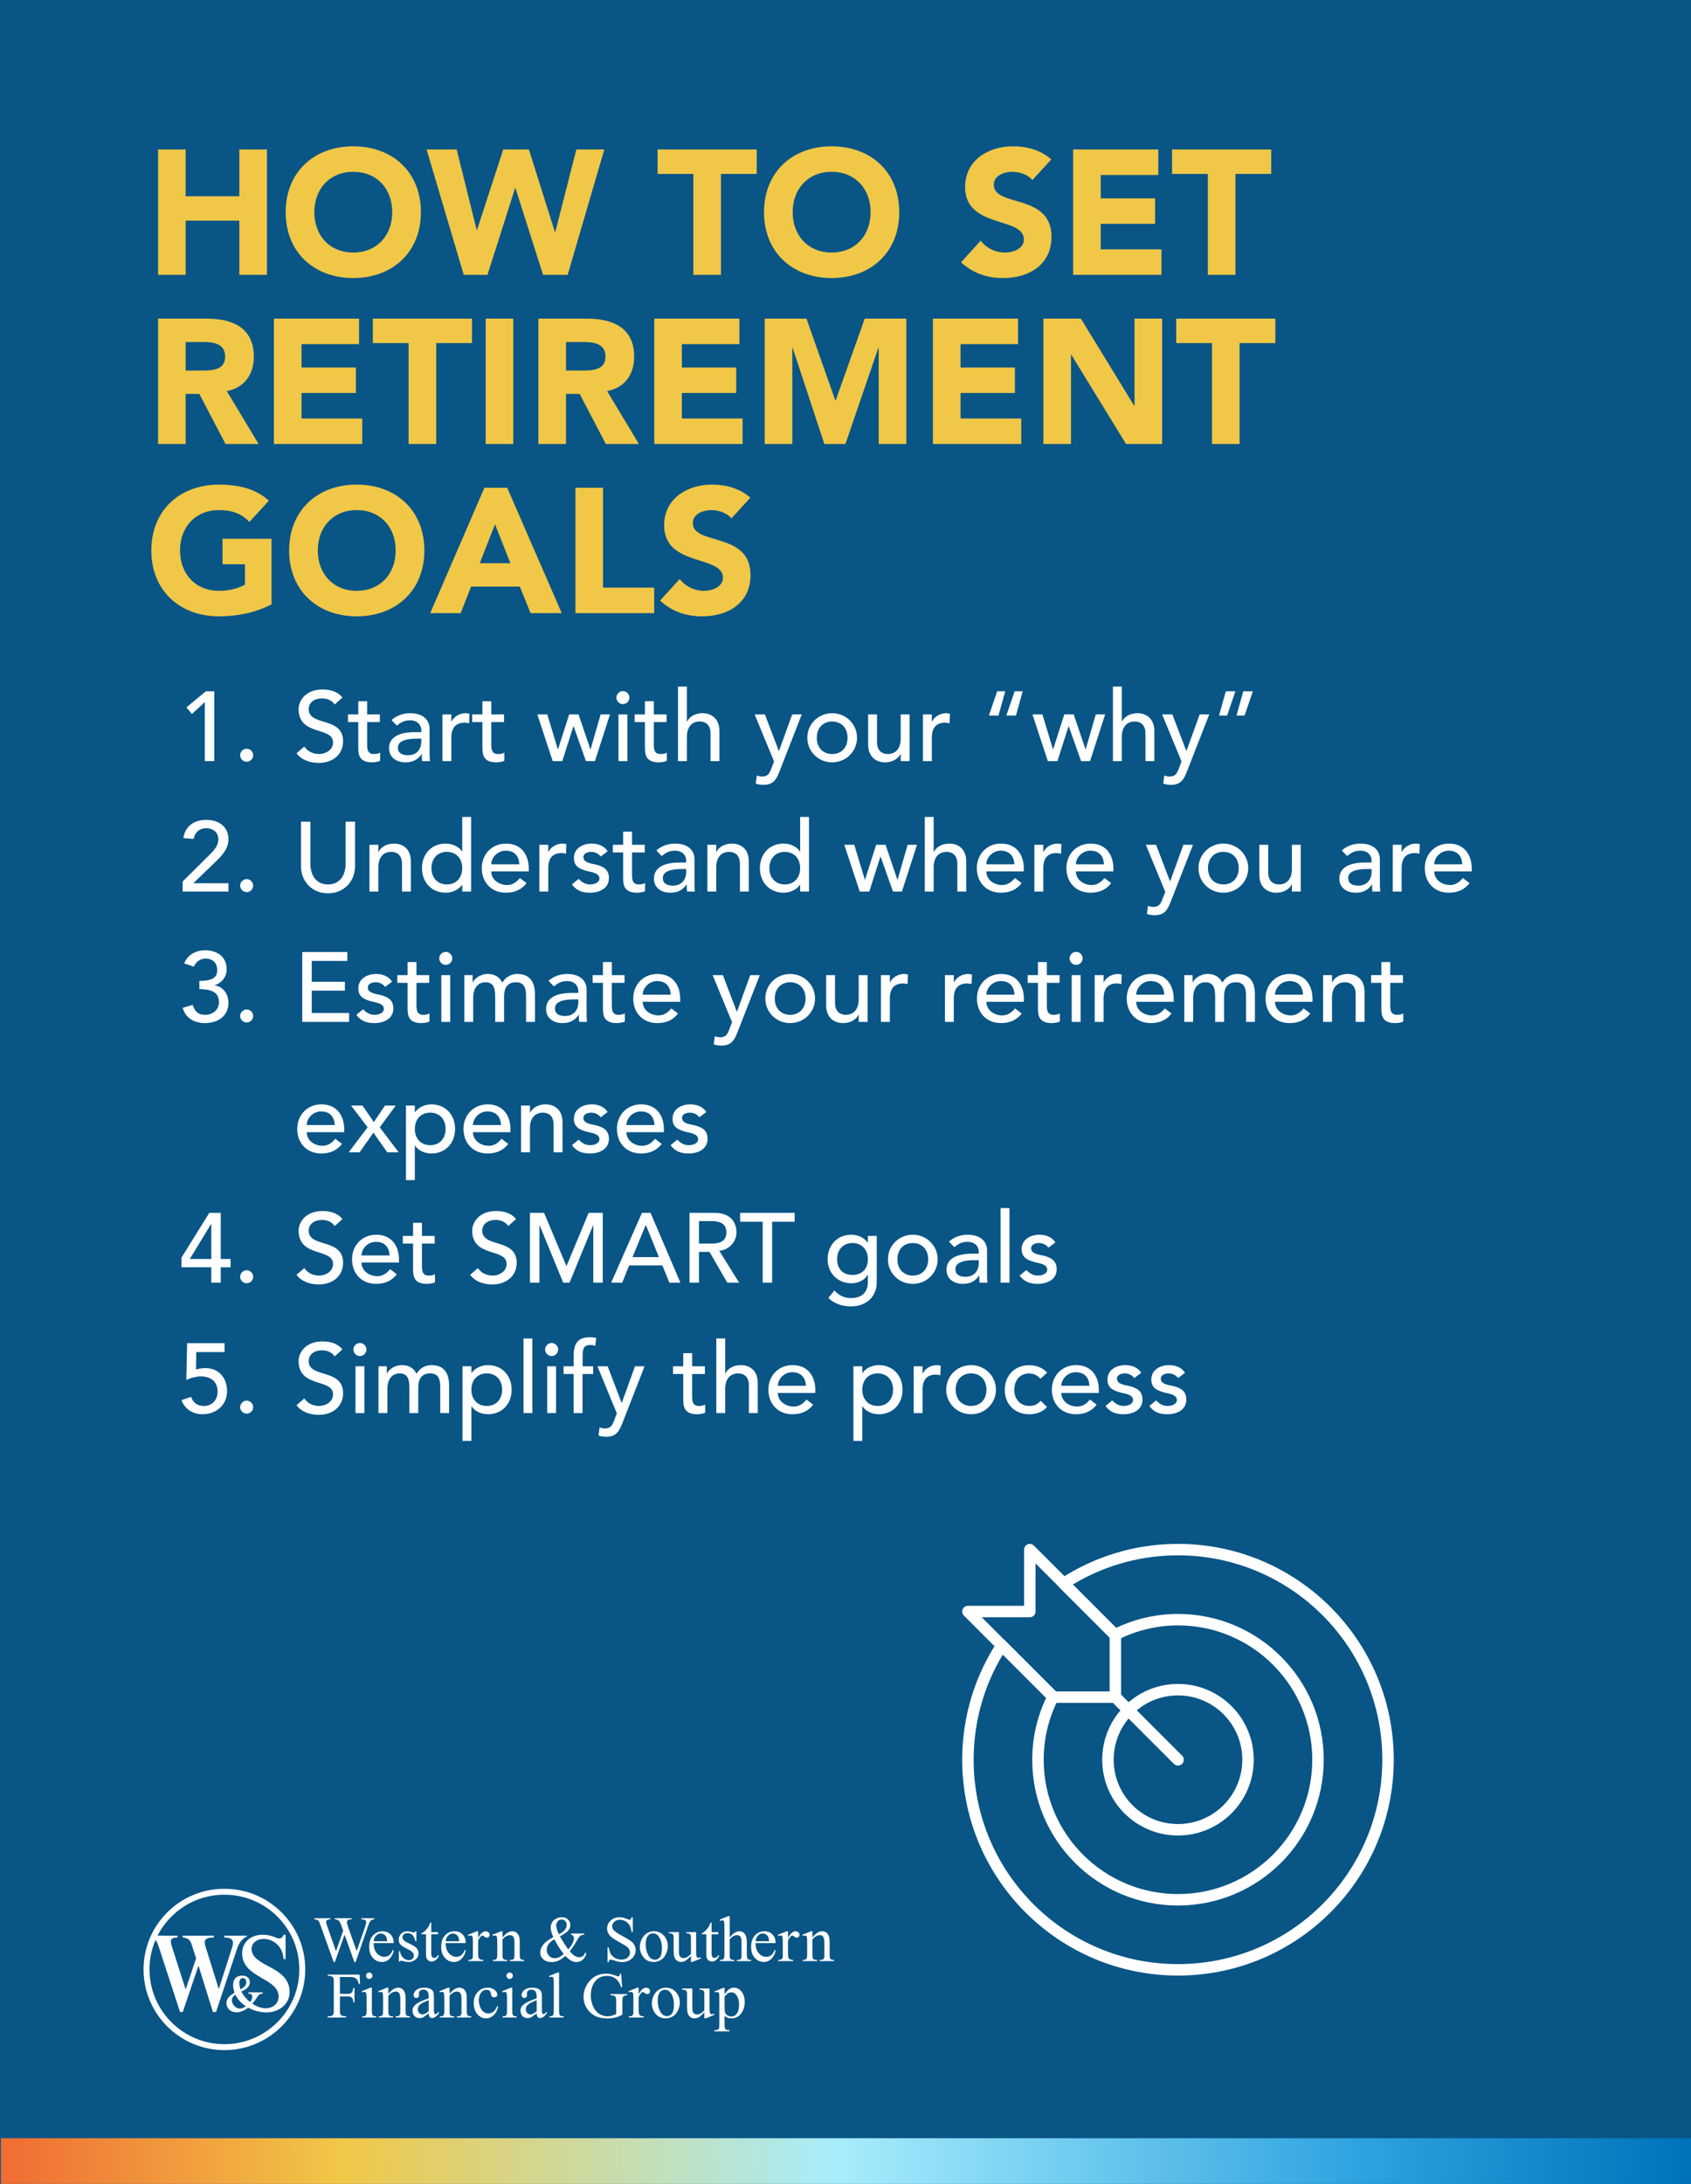 <svg width="1920" height="2479" viewBox="0 0 1920 2479" fill="none" xmlns="http://www.w3.org/2000/svg">
<rect x="0" y="0" width="1920" height="2479" fill="#333333" stroke="none"/>
<g clip-path="url(#clip0_110_209)">
<rect width="1920" height="2479" fill="#095586"/>
<path d="M179.472 312V169.692H210.828V222.756H271.731V169.692H303.087V312H271.731V250.494H210.828V312H179.472ZM324.351 240.846C324.351 195.219 356.712 166.074 401.133 166.074C445.554 166.074 477.915 195.219 477.915 240.846C477.915 286.473 445.554 315.618 401.133 315.618C356.712 315.618 324.351 286.473 324.351 240.846ZM356.913 240.846C356.913 267.378 374.4 286.674 401.133 286.674C427.866 286.674 445.353 267.378 445.353 240.846C445.353 214.314 427.866 195.018 401.133 195.018C374.4 195.018 356.913 214.314 356.913 240.846ZM526.563 312L484.353 169.692H518.523L541.236 260.946H541.638L571.386 169.692H600.531L630.078 263.358H630.48L654.399 169.692H686.157L644.55 312H616.611L585.255 213.51H584.853L553.497 312H526.563ZM787.239 312V197.43H746.637V169.692H859.197V197.43H818.595V312H787.239ZM867.482 240.846C867.482 195.219 899.843 166.074 944.264 166.074C988.685 166.074 1021.05 195.219 1021.05 240.846C1021.05 286.473 988.685 315.618 944.264 315.618C899.843 315.618 867.482 286.473 867.482 240.846ZM900.044 240.846C900.044 267.378 917.531 286.674 944.264 286.674C970.997 286.674 988.484 267.378 988.484 240.846C988.484 214.314 970.997 195.018 944.264 195.018C917.531 195.018 900.044 214.314 900.044 240.846ZM1193.69 180.948L1172.18 204.465C1167.16 198.033 1157.11 195.018 1149.47 195.018C1140.63 195.018 1128.37 199.038 1128.37 209.691C1128.37 235.62 1193.89 218.937 1193.89 268.785C1193.89 300.543 1168.37 315.618 1139.02 315.618C1120.73 315.618 1104.65 310.191 1091.18 297.729L1113.49 273.207C1119.92 281.649 1130.38 286.674 1140.83 286.674C1151.08 286.674 1162.54 281.85 1162.54 271.8C1162.54 245.67 1095.8 259.74 1095.8 212.304C1095.8 181.953 1122.14 166.074 1150.07 166.074C1166.15 166.074 1181.63 170.295 1193.69 180.948ZM1218.46 312V169.692H1315.14V198.636H1249.81V225.168H1311.52V254.112H1249.81V283.056H1318.76V312H1218.46ZM1371.4 312V197.43H1330.79V169.692H1443.35V197.43H1402.75V312H1371.4ZM179.472 504V361.692H234.546C263.691 361.692 288.213 371.742 288.213 404.907C288.213 424.806 277.56 440.283 257.46 443.901L293.64 504H256.053L226.305 447.117H210.828V504H179.472ZM210.828 388.224V420.585H229.32C240.777 420.585 255.651 420.183 255.651 404.706C255.651 390.435 242.787 388.224 231.33 388.224H210.828ZM311.014 504V361.692H407.695V390.636H342.37V417.168H404.077V446.112H342.37V475.056H411.313V504H311.014ZM463.951 504V389.43H423.349V361.692H535.909V389.43H495.307V504H463.951ZM551.43 504V361.692H582.786V504H551.43ZM611.308 504V361.692H666.382C695.527 361.692 720.049 371.742 720.049 404.907C720.049 424.806 709.396 440.283 689.296 443.901L725.476 504H687.889L658.141 447.117H642.664V504H611.308ZM642.664 388.224V420.585H661.156C672.613 420.585 687.487 420.183 687.487 404.706C687.487 390.435 674.623 388.224 663.166 388.224H642.664ZM742.85 504V361.692H839.531V390.636H774.206V417.168H835.913V446.112H774.206V475.056H843.149V504H742.85ZM868.25 504V361.692H915.686L948.449 454.554H948.851L981.815 361.692H1029.05V504H997.694V394.857H997.292L959.906 504H935.987L900.008 394.857H899.606V504H868.25ZM1059.27 504V361.692H1155.95V390.636H1090.62V417.168H1152.33V446.112H1090.62V475.056H1159.57V504H1059.27ZM1184.67 504V361.692H1227.28L1287.78 460.584H1288.18V361.692H1319.54V504H1278.54L1216.43 402.696H1216.02V504H1184.67ZM1376.11 504V389.43H1335.5V361.692H1448.06V389.43H1407.46V504H1376.11ZM308.313 611.58V685.95C289.821 695.598 269.52 699.618 248.616 699.618C204.195 699.618 171.834 670.473 171.834 624.846C171.834 579.219 204.195 550.074 248.616 550.074C271.128 550.074 291.027 555.099 305.298 568.365L283.188 592.485C274.746 583.641 264.495 579.018 248.616 579.018C221.883 579.018 204.396 598.314 204.396 624.846C204.396 651.378 221.883 670.674 248.616 670.674C262.284 670.674 272.334 666.855 278.163 663.639V640.524H252.636V611.58H308.313ZM328.276 624.846C328.276 579.219 360.637 550.074 405.058 550.074C449.479 550.074 481.84 579.219 481.84 624.846C481.84 670.473 449.479 699.618 405.058 699.618C360.637 699.618 328.276 670.473 328.276 624.846ZM360.838 624.846C360.838 651.378 378.325 670.674 405.058 670.674C431.791 670.674 449.278 651.378 449.278 624.846C449.278 598.314 431.791 579.018 405.058 579.018C378.325 579.018 360.838 598.314 360.838 624.846ZM488.48 696L549.986 553.692H575.915L637.823 696H602.447L590.186 665.85H534.911L523.052 696H488.48ZM579.533 639.318L562.046 595.098L544.76 639.318H579.533ZM653.342 696V553.692H684.698V667.056H742.787V696H653.342ZM851.952 564.948L830.445 588.465C825.42 582.033 815.37 579.018 807.732 579.018C798.888 579.018 786.627 583.038 786.627 593.691C786.627 619.62 852.153 602.937 852.153 652.785C852.153 684.543 826.626 699.618 797.28 699.618C778.989 699.618 762.909 694.191 749.442 681.729L771.753 657.207C778.185 665.649 788.637 670.674 799.089 670.674C809.34 670.674 820.797 665.85 820.797 655.8C820.797 629.67 754.065 643.74 754.065 596.304C754.065 565.953 780.396 550.074 808.335 550.074C824.415 550.074 839.892 554.295 851.952 564.948Z" fill="#F0C747"/>
<path d="M232.501 864V797.024L217.941 810.464L211.669 802.96L233.733 784.704H243.253V864H232.501ZM280.063 864.672C276.031 864.672 272.671 861.312 272.671 857.28C272.671 853.248 276.031 849.888 280.063 849.888C284.095 849.888 287.455 853.248 287.455 857.28C287.455 861.312 284.095 864.672 280.063 864.672ZM336.696 855.04L345.544 847.424C349.352 853.248 355.96 855.936 362.344 855.936C369.4 855.936 378.136 851.456 378.136 842.72C378.136 824.464 339.048 835.776 339.048 804.864C339.048 795.568 346.888 782.688 365.928 782.688C374.552 782.688 382.84 784.48 388.776 791.76L380.04 799.712C377.352 795.568 372.088 792.768 365.928 792.768C354.056 792.768 350.472 799.936 350.472 804.864C350.472 824.912 389.56 812.928 389.56 841.488C389.56 856.832 377.24 866.016 362.008 866.016C351.816 866.016 342.072 862.544 336.696 855.04ZM431.298 810.912V819.648H416.85V843.728C416.85 849.664 416.85 855.936 424.466 855.936C426.818 855.936 429.618 855.6 431.634 854.368V863.552C429.282 864.896 424.578 865.344 422.562 865.344C406.994 865.344 406.77 855.824 406.77 847.312V819.648H395.122V810.912H406.77V796.016H416.85V810.912H431.298ZM450.576 823.68L444.528 817.408C450.128 812.144 458.192 809.568 465.584 809.568C481.264 809.568 487.76 818.08 487.76 827.264V854.368C487.76 858.064 487.872 861.2 488.208 864H479.248C479.024 861.312 478.912 858.624 478.912 855.936H478.688C474.208 862.768 468.16 865.344 460.096 865.344C450.24 865.344 441.728 859.744 441.728 849.44C441.728 835.776 454.832 831.072 470.96 831.072H478.352V828.832C478.352 823.344 474.32 817.632 465.696 817.632C457.968 817.632 454.272 820.88 450.576 823.68ZM478.352 838.464H472.976C463.456 838.464 451.808 840.144 451.808 848.656C451.808 854.704 456.288 857.28 463.232 857.28C474.432 857.28 478.352 848.992 478.352 841.824V838.464ZM502.382 864V810.912H512.462V819.088H512.686C515.262 813.488 521.982 809.568 528.59 809.568C530.158 809.568 531.726 809.792 533.07 810.24L532.622 821.104C530.942 820.656 529.262 820.32 527.694 820.32C517.838 820.32 512.462 825.696 512.462 837.344V864H502.382ZM572.283 810.912V819.648H557.835V843.728C557.835 849.664 557.835 855.936 565.451 855.936C567.803 855.936 570.603 855.6 572.619 854.368V863.552C570.267 864.896 565.563 865.344 563.547 865.344C547.979 865.344 547.755 855.824 547.755 847.312V819.648H536.107V810.912H547.755V796.016H557.835V810.912H572.283ZM627.548 864L610.076 810.912H621.388L633.372 850.56H633.596L646.252 810.912H656.892L670.332 850.56H670.556L681.98 810.912H692.62L675.484 864H665.292L651.292 824.352H651.068L638.412 864H627.548ZM702.228 864V810.912H712.308V864H702.228ZM699.876 791.872C699.876 787.84 703.236 784.48 707.268 784.48C711.3 784.48 714.66 787.84 714.66 791.872C714.66 795.904 711.3 799.264 707.268 799.264C703.236 799.264 699.876 795.904 699.876 791.872ZM756.798 810.912V819.648H742.35V843.728C742.35 849.664 742.35 855.936 749.966 855.936C752.318 855.936 755.118 855.6 757.134 854.368V863.552C754.782 864.896 750.078 865.344 748.062 865.344C732.494 865.344 732.27 855.824 732.27 847.312V819.648H720.622V810.912H732.27V796.016H742.35V810.912H756.798ZM769.804 864V779.328H779.884V819.088H780.108C782.684 813.488 789.404 809.568 797.58 809.568C807.884 809.568 816.844 815.728 816.844 829.84V864H806.764V832.64C806.764 822.672 801.052 818.976 794.668 818.976C786.268 818.976 779.884 824.352 779.884 836.672V864H769.804ZM878.89 864.336L856.826 810.912H868.474L884.266 852.352H884.49L899.498 810.912H910.362L885.162 875.424C881.578 884.608 878.106 890.88 867.018 890.88C863.994 890.88 860.858 890.544 858.058 889.424L859.29 880.24C861.194 881.024 863.322 881.472 865.338 881.472C871.722 881.472 873.626 878 875.642 872.736L878.89 864.336ZM927.386 837.456C927.386 848.208 934.106 855.936 944.858 855.936C955.61 855.936 962.33 848.208 962.33 837.456C962.33 826.704 955.61 818.976 944.858 818.976C934.106 818.976 927.386 826.704 927.386 837.456ZM916.634 837.456C916.634 822 929.066 809.568 944.858 809.568C960.65 809.568 973.082 822 973.082 837.456C973.082 852.912 960.65 865.344 944.858 865.344C929.066 865.344 916.634 852.912 916.634 837.456ZM1032.75 810.912V864H1022.67V855.824H1022.45C1019.87 861.424 1013.15 865.344 1004.97 865.344C994.67 865.344 985.71 859.184 985.71 845.072V810.912H995.79V842.272C995.79 852.24 1001.5 855.936 1007.89 855.936C1016.29 855.936 1022.67 850.56 1022.67 838.24V810.912H1032.75ZM1047.94 864V810.912H1058.02V819.088H1058.25C1060.82 813.488 1067.54 809.568 1074.15 809.568C1075.72 809.568 1077.29 809.792 1078.63 810.24L1078.18 821.104C1076.5 820.656 1074.82 820.32 1073.26 820.32C1063.4 820.32 1058.02 825.696 1058.02 837.344V864H1047.94ZM1141.4 784.704L1133.67 812.256H1122.81L1132.22 784.704H1141.4ZM1161.23 784.704L1153.5 812.256H1142.63L1152.04 784.704H1161.23ZM1189.74 864L1172.26 810.912H1183.58L1195.56 850.56H1195.78L1208.44 810.912H1219.08L1232.52 850.56H1232.74L1244.17 810.912H1254.81L1237.67 864H1227.48L1213.48 824.352H1213.26L1200.6 864H1189.74ZM1263.63 864V779.328H1273.71V819.088H1273.94C1276.51 813.488 1283.23 809.568 1291.41 809.568C1301.71 809.568 1310.67 815.728 1310.67 829.84V864H1300.59V832.64C1300.59 822.672 1294.88 818.976 1288.5 818.976C1280.1 818.976 1273.71 824.352 1273.71 836.672V864H1263.63ZM1341.55 864.336L1319.48 810.912H1331.13L1346.92 852.352H1347.15L1362.15 810.912H1373.02L1347.82 875.424C1344.23 884.608 1340.76 890.88 1329.67 890.88C1326.65 890.88 1323.51 890.544 1320.71 889.424L1321.95 880.24C1323.85 881.024 1325.98 881.472 1327.99 881.472C1334.38 881.472 1336.28 878 1338.3 872.736L1341.55 864.336ZM1402.7 784.704L1393.29 812.256H1384.11L1391.83 784.704H1402.7ZM1422.52 784.704L1413.11 812.256H1403.93L1411.66 784.704H1422.52ZM207.413 1012V1000.58L239.221 968.992C243.589 964.736 247.957 959.248 247.957 952.752C247.957 944.912 241.797 940.096 234.293 940.096C226.565 940.096 221.189 944.8 219.845 952.304L208.197 951.296C210.325 937.296 220.741 930.688 234.405 930.688C248.069 930.688 259.381 938.08 259.381 952.64C259.381 963.056 252.661 970.56 245.605 977.392L219.509 1002.59H259.381V1012H207.413ZM280.063 1012.67C276.031 1012.67 272.671 1009.31 272.671 1005.28C272.671 1001.25 276.031 997.888 280.063 997.888C284.095 997.888 287.455 1001.25 287.455 1005.28C287.455 1009.31 284.095 1012.67 280.063 1012.67ZM341.736 932.704H352.488V981.312C352.488 991.168 357.416 1003.94 372.424 1003.94C387.432 1003.94 392.36 991.168 392.36 981.312V932.704H403.112V982.992C403.112 1001.36 389.784 1014.02 372.424 1014.02C355.064 1014.02 341.736 1001.36 341.736 982.992V932.704ZM419.475 1012V958.912H429.555V967.088H429.779C432.355 961.488 439.075 957.568 447.251 957.568C457.555 957.568 466.515 963.728 466.515 977.84V1012H456.435V980.64C456.435 970.672 450.723 966.976 444.339 966.976C435.939 966.976 429.555 972.352 429.555 984.672V1012H419.475ZM534.91 927.328V1012H524.83V1004.38H524.606C520.686 1010.1 513.294 1013.34 506.126 1013.34C489.662 1013.34 479.134 1001.14 479.134 985.456C479.134 969.552 489.774 957.568 506.126 957.568C513.742 957.568 521.022 961.04 524.606 966.528H524.83V927.328H534.91ZM507.358 1003.94C518.11 1003.94 524.83 996.208 524.83 985.456C524.83 974.704 518.11 966.976 507.358 966.976C496.606 966.976 489.886 974.704 489.886 985.456C489.886 996.208 496.606 1003.94 507.358 1003.94ZM600.355 989.152H557.795C557.795 998.448 566.419 1004.61 575.715 1004.61C581.875 1004.61 586.355 1001.47 590.275 996.656L597.891 1002.48C592.291 1009.76 584.563 1013.34 574.371 1013.34C557.571 1013.34 547.043 1001.25 547.043 985.456C547.043 969.552 558.579 957.568 574.483 957.568C593.187 957.568 600.355 971.904 600.355 985.568V989.152ZM557.795 981.088H589.603C589.379 972.24 584.451 965.632 574.259 965.632C564.291 965.632 557.795 974.032 557.795 981.088ZM612.413 1012V958.912H622.493V967.088H622.717C625.293 961.488 632.013 957.568 638.621 957.568C640.189 957.568 641.757 957.792 643.101 958.24L642.653 969.104C640.973 968.656 639.293 968.32 637.725 968.32C627.869 968.32 622.493 973.696 622.493 985.344V1012H612.413ZM689.93 966.304L682.09 972.24C679.738 969.328 676.266 966.976 671.226 966.976C666.522 966.976 662.378 969.104 662.378 972.912C662.378 979.296 671.45 980.192 675.93 981.2C684.666 983.328 691.386 986.688 691.386 996.656C691.386 1008.64 680.41 1013.34 669.882 1013.34C661.146 1013.34 654.65 1011.1 649.386 1003.94L657.002 997.664C660.25 1000.91 664.058 1003.94 669.882 1003.94C675.034 1003.94 680.634 1001.81 680.634 997.216C680.634 991.168 672.234 990.048 667.866 989.04C659.242 986.912 651.626 984.112 651.626 973.92C651.626 962.832 661.818 957.568 671.786 957.568C678.842 957.568 686.122 960.032 689.93 966.304ZM732.08 958.912V967.648H717.632V991.728C717.632 997.664 717.632 1003.94 725.248 1003.94C727.6 1003.94 730.4 1003.6 732.416 1002.37V1011.55C730.064 1012.9 725.36 1013.34 723.344 1013.34C707.776 1013.34 707.552 1003.82 707.552 995.312V967.648H695.904V958.912H707.552V944.016H717.632V958.912H732.08ZM751.357 971.68L745.309 965.408C750.909 960.144 758.973 957.568 766.365 957.568C782.045 957.568 788.541 966.08 788.541 975.264V1002.37C788.541 1006.06 788.653 1009.2 788.989 1012H780.029C779.805 1009.31 779.693 1006.62 779.693 1003.94H779.469C774.989 1010.77 768.941 1013.34 760.877 1013.34C751.021 1013.34 742.509 1007.74 742.509 997.44C742.509 983.776 755.613 979.072 771.741 979.072H779.133V976.832C779.133 971.344 775.101 965.632 766.477 965.632C758.749 965.632 755.053 968.88 751.357 971.68ZM779.133 986.464H773.757C764.237 986.464 752.589 988.144 752.589 996.656C752.589 1002.7 757.069 1005.28 764.013 1005.28C775.213 1005.28 779.133 996.992 779.133 989.824V986.464ZM803.163 1012V958.912H813.243V967.088H813.467C816.043 961.488 822.763 957.568 830.939 957.568C841.243 957.568 850.203 963.728 850.203 977.84V1012H840.123V980.64C840.123 970.672 834.411 966.976 828.027 966.976C819.627 966.976 813.243 972.352 813.243 984.672V1012H803.163ZM918.597 927.328V1012H908.517V1004.38H908.293C904.373 1010.1 896.981 1013.34 889.813 1013.34C873.349 1013.34 862.821 1001.14 862.821 985.456C862.821 969.552 873.461 957.568 889.813 957.568C897.429 957.568 904.709 961.04 908.293 966.528H908.517V927.328H918.597ZM891.045 1003.94C901.797 1003.94 908.517 996.208 908.517 985.456C908.517 974.704 901.797 966.976 891.045 966.976C880.293 966.976 873.573 974.704 873.573 985.456C873.573 996.208 880.293 1003.94 891.045 1003.94ZM976.126 1012L958.654 958.912H969.966L981.95 998.56H982.174L994.83 958.912H1005.47L1018.91 998.56H1019.13L1030.56 958.912H1041.2L1024.06 1012H1013.87L999.87 972.352H999.646L986.99 1012H976.126ZM1050.02 1012V927.328H1060.1V967.088H1060.33C1062.9 961.488 1069.62 957.568 1077.8 957.568C1088.1 957.568 1097.06 963.728 1097.06 977.84V1012H1086.98V980.64C1086.98 970.672 1081.27 966.976 1074.89 966.976C1066.49 966.976 1060.1 972.352 1060.1 984.672V1012H1050.02ZM1162.43 989.152H1119.87C1119.87 998.448 1128.5 1004.61 1137.79 1004.61C1143.95 1004.61 1148.43 1001.47 1152.35 996.656L1159.97 1002.48C1154.37 1009.76 1146.64 1013.34 1136.45 1013.34C1119.65 1013.34 1109.12 1001.25 1109.12 985.456C1109.12 969.552 1120.66 957.568 1136.56 957.568C1155.26 957.568 1162.43 971.904 1162.43 985.568V989.152ZM1119.87 981.088H1151.68C1151.46 972.24 1146.53 965.632 1136.34 965.632C1126.37 965.632 1119.87 974.032 1119.87 981.088ZM1174.49 1012V958.912H1184.57V967.088H1184.8C1187.37 961.488 1194.09 957.568 1200.7 957.568C1202.27 957.568 1203.84 957.792 1205.18 958.24L1204.73 969.104C1203.05 968.656 1201.37 968.32 1199.8 968.32C1189.95 968.32 1184.57 973.696 1184.57 985.344V1012H1174.49ZM1264.15 989.152H1221.59C1221.59 998.448 1230.22 1004.61 1239.51 1004.61C1245.67 1004.61 1250.15 1001.47 1254.07 996.656L1261.69 1002.48C1256.09 1009.76 1248.36 1013.34 1238.17 1013.34C1221.37 1013.34 1210.84 1001.25 1210.84 985.456C1210.84 969.552 1222.38 957.568 1238.28 957.568C1256.98 957.568 1264.15 971.904 1264.15 985.568V989.152ZM1221.59 981.088H1253.4C1253.18 972.24 1248.25 965.632 1238.06 965.632C1228.09 965.632 1221.59 974.032 1221.59 981.088ZM1323.06 1012.34L1301 958.912H1312.65L1328.44 1000.35H1328.66L1343.67 958.912H1354.53L1329.33 1023.42C1325.75 1032.61 1322.28 1038.88 1311.19 1038.88C1308.17 1038.88 1305.03 1038.54 1302.23 1037.42L1303.46 1028.24C1305.37 1029.02 1307.49 1029.47 1309.51 1029.47C1315.89 1029.47 1317.8 1026 1319.81 1020.74L1323.06 1012.34ZM1371.56 985.456C1371.56 996.208 1378.28 1003.94 1389.03 1003.94C1399.78 1003.94 1406.5 996.208 1406.5 985.456C1406.5 974.704 1399.78 966.976 1389.03 966.976C1378.28 966.976 1371.56 974.704 1371.56 985.456ZM1360.81 985.456C1360.81 970 1373.24 957.568 1389.03 957.568C1404.82 957.568 1417.25 970 1417.25 985.456C1417.25 1000.91 1404.82 1013.34 1389.03 1013.34C1373.24 1013.34 1360.81 1000.91 1360.81 985.456ZM1476.92 958.912V1012H1466.84V1003.82H1466.62C1464.04 1009.42 1457.32 1013.34 1449.15 1013.34C1438.84 1013.34 1429.88 1007.18 1429.88 993.072V958.912H1439.96V990.272C1439.96 1000.24 1445.67 1003.94 1452.06 1003.94C1460.46 1003.94 1466.84 998.56 1466.84 986.24V958.912H1476.92ZM1529.56 971.68L1523.51 965.408C1529.11 960.144 1537.18 957.568 1544.57 957.568C1560.25 957.568 1566.74 966.08 1566.74 975.264V1002.37C1566.74 1006.06 1566.86 1009.2 1567.19 1012H1558.23C1558.01 1009.31 1557.9 1006.62 1557.9 1003.94H1557.67C1553.19 1010.77 1547.14 1013.34 1539.08 1013.34C1529.22 1013.34 1520.71 1007.74 1520.71 997.44C1520.71 983.776 1533.82 979.072 1549.94 979.072H1557.34V976.832C1557.34 971.344 1553.3 965.632 1544.68 965.632C1536.95 965.632 1533.26 968.88 1529.56 971.68ZM1557.34 986.464H1551.96C1542.44 986.464 1530.79 988.144 1530.79 996.656C1530.79 1002.7 1535.27 1005.28 1542.22 1005.28C1553.42 1005.28 1557.34 996.992 1557.34 989.824V986.464ZM1581.37 1012V958.912H1591.45V967.088H1591.67C1594.25 961.488 1600.97 957.568 1607.57 957.568C1609.14 957.568 1610.71 957.792 1612.05 958.24L1611.61 969.104C1609.93 968.656 1608.25 968.32 1606.68 968.32C1596.82 968.32 1591.45 973.696 1591.45 985.344V1012H1581.37ZM1671.03 989.152H1628.47C1628.47 998.448 1637.09 1004.61 1646.39 1004.61C1652.55 1004.61 1657.03 1001.47 1660.95 996.656L1668.56 1002.48C1662.96 1009.76 1655.23 1013.34 1645.04 1013.34C1628.24 1013.34 1617.71 1001.25 1617.71 985.456C1617.71 969.552 1629.25 957.568 1645.15 957.568C1663.86 957.568 1671.03 971.904 1671.03 985.568V989.152ZM1628.47 981.088H1660.27C1660.05 972.24 1655.12 965.632 1644.93 965.632C1634.96 965.632 1628.47 974.032 1628.47 981.088ZM207.413 1144.1L218.725 1140.62C221.301 1148.24 224.885 1151.94 233.285 1151.94C241.573 1151.94 248.629 1146.11 248.629 1137.6C248.629 1124.38 236.421 1122.82 226.341 1122.82V1113.41C242.693 1113.41 246.613 1108.82 246.613 1100.98C246.613 1092.58 240.901 1088.1 233.285 1088.1C227.461 1088.1 222.421 1091.79 220.069 1097.28L209.093 1093.58C213.237 1083.5 222.533 1078.69 233.061 1078.69C246.053 1078.69 257.365 1085.63 257.365 1100.3C257.365 1108.59 251.877 1115.87 243.813 1118.22V1118.45C253.781 1120.13 259.381 1128.64 259.381 1138.38C259.381 1153.62 246.949 1161.34 232.949 1161.34C220.853 1161.34 210.997 1156.08 207.413 1144.1ZM280.063 1160.67C276.031 1160.67 272.671 1157.31 272.671 1153.28C272.671 1149.25 276.031 1145.89 280.063 1145.89C284.095 1145.89 287.455 1149.25 287.455 1153.28C287.455 1157.31 284.095 1160.67 280.063 1160.67ZM343.192 1160V1080.7H394.376V1090.78H353.944V1114.42H391.576V1124.5H353.944V1149.92H396.392V1160H343.192ZM445.149 1114.3L437.309 1120.24C434.957 1117.33 431.485 1114.98 426.445 1114.98C421.741 1114.98 417.597 1117.1 417.597 1120.91C417.597 1127.3 426.669 1128.19 431.149 1129.2C439.885 1131.33 446.605 1134.69 446.605 1144.66C446.605 1156.64 435.629 1161.34 425.101 1161.34C416.365 1161.34 409.869 1159.1 404.605 1151.94L412.221 1145.66C415.469 1148.91 419.277 1151.94 425.101 1151.94C430.253 1151.94 435.853 1149.81 435.853 1145.22C435.853 1139.17 427.453 1138.05 423.085 1137.04C414.461 1134.91 406.845 1132.11 406.845 1121.92C406.845 1110.83 417.037 1105.57 427.005 1105.57C434.061 1105.57 441.341 1108.03 445.149 1114.3ZM487.298 1106.91V1115.65H472.85V1139.73C472.85 1145.66 472.85 1151.94 480.466 1151.94C482.818 1151.94 485.618 1151.6 487.634 1150.37V1159.55C485.282 1160.9 480.578 1161.34 478.562 1161.34C462.994 1161.34 462.77 1151.82 462.77 1143.31V1115.65H451.122V1106.91H462.77V1092.02H472.85V1106.91H487.298ZM501.088 1160V1106.91H511.168V1160H501.088ZM498.736 1087.87C498.736 1083.84 502.096 1080.48 506.128 1080.48C510.16 1080.48 513.52 1083.84 513.52 1087.87C513.52 1091.9 510.16 1095.26 506.128 1095.26C502.096 1095.26 498.736 1091.9 498.736 1087.87ZM527.21 1160V1106.91H536.618V1115.2H536.842C537.85 1112.06 544.346 1105.57 553.866 1105.57C561.706 1105.57 567.082 1108.93 570.442 1115.42C573.914 1108.93 580.858 1105.57 587.242 1105.57C603.594 1105.57 607.402 1117.22 607.402 1129.09V1160H597.322V1130.43C597.322 1122.37 595.642 1114.98 585.898 1114.98C576.154 1114.98 572.346 1121.58 572.346 1130.99V1160H562.266V1132.22C562.266 1122.14 560.81 1114.98 551.066 1114.98C543.786 1114.98 537.29 1120.46 537.29 1132.45V1160H527.21ZM628.857 1119.68L622.809 1113.41C628.409 1108.14 636.473 1105.57 643.865 1105.57C659.545 1105.57 666.041 1114.08 666.041 1123.26V1150.37C666.041 1154.06 666.153 1157.2 666.489 1160H657.529C657.305 1157.31 657.193 1154.62 657.193 1151.94H656.969C652.489 1158.77 646.441 1161.34 638.377 1161.34C628.521 1161.34 620.009 1155.74 620.009 1145.44C620.009 1131.78 633.113 1127.07 649.241 1127.07H656.633V1124.83C656.633 1119.34 652.601 1113.63 643.977 1113.63C636.249 1113.63 632.553 1116.88 628.857 1119.68ZM656.633 1134.46H651.257C641.737 1134.46 630.089 1136.14 630.089 1144.66C630.089 1150.7 634.569 1153.28 641.513 1153.28C652.713 1153.28 656.633 1144.99 656.633 1137.82V1134.46ZM709.111 1106.91V1115.65H694.663V1139.73C694.663 1145.66 694.663 1151.94 702.279 1151.94C704.631 1151.94 707.431 1151.6 709.447 1150.37V1159.55C707.095 1160.9 702.391 1161.34 700.375 1161.34C684.807 1161.34 684.583 1151.82 684.583 1143.31V1115.65H672.935V1106.91H684.583V1092.02H694.663V1106.91H709.111ZM772.292 1137.15H729.732C729.732 1146.45 738.356 1152.61 747.652 1152.61C753.812 1152.61 758.292 1149.47 762.212 1144.66L769.828 1150.48C764.228 1157.76 756.5 1161.34 746.308 1161.34C729.508 1161.34 718.98 1149.25 718.98 1133.46C718.98 1117.55 730.516 1105.57 746.42 1105.57C765.124 1105.57 772.292 1119.9 772.292 1133.57V1137.15ZM729.732 1129.09H761.54C761.316 1120.24 756.388 1113.63 746.196 1113.63C736.228 1113.63 729.732 1122.03 729.732 1129.09ZM831.202 1160.34L809.138 1106.91H820.786L836.578 1148.35H836.802L851.81 1106.91H862.674L837.474 1171.42C833.89 1180.61 830.418 1186.88 819.33 1186.88C816.306 1186.88 813.17 1186.54 810.37 1185.42L811.602 1176.24C813.506 1177.02 815.634 1177.47 817.65 1177.47C824.034 1177.47 825.938 1174 827.954 1168.74L831.202 1160.34ZM879.698 1133.46C879.698 1144.21 886.418 1151.94 897.17 1151.94C907.922 1151.94 914.642 1144.21 914.642 1133.46C914.642 1122.7 907.922 1114.98 897.17 1114.98C886.418 1114.98 879.698 1122.7 879.698 1133.46ZM868.946 1133.46C868.946 1118 881.378 1105.57 897.17 1105.57C912.962 1105.57 925.394 1118 925.394 1133.46C925.394 1148.91 912.962 1161.34 897.17 1161.34C881.378 1161.34 868.946 1148.91 868.946 1133.46ZM985.062 1106.91V1160H974.982V1151.82H974.758C972.182 1157.42 965.462 1161.34 957.286 1161.34C946.982 1161.34 938.022 1155.18 938.022 1141.07V1106.91H948.102V1138.27C948.102 1148.24 953.814 1151.94 960.198 1151.94C968.598 1151.94 974.982 1146.56 974.982 1134.24V1106.91H985.062ZM1000.26 1160V1106.91H1010.34V1115.09H1010.56C1013.14 1109.49 1019.86 1105.57 1026.46 1105.57C1028.03 1105.57 1029.6 1105.79 1030.94 1106.24L1030.5 1117.1C1028.82 1116.66 1027.14 1116.32 1025.57 1116.32C1015.71 1116.32 1010.34 1121.7 1010.34 1133.34V1160H1000.26ZM1072.88 1160V1106.91H1082.96V1115.09H1083.19C1085.76 1109.49 1092.48 1105.57 1099.09 1105.57C1100.66 1105.57 1102.23 1105.79 1103.57 1106.24L1103.12 1117.1C1101.44 1116.66 1099.76 1116.32 1098.19 1116.32C1088.34 1116.32 1082.96 1121.7 1082.96 1133.34V1160H1072.88ZM1162.54 1137.15H1119.98C1119.98 1146.45 1128.61 1152.61 1137.9 1152.61C1144.06 1152.61 1148.54 1149.47 1152.46 1144.66L1160.08 1150.48C1154.48 1157.76 1146.75 1161.34 1136.56 1161.34C1119.76 1161.34 1109.23 1149.25 1109.23 1133.46C1109.23 1117.55 1120.77 1105.57 1136.67 1105.57C1155.37 1105.57 1162.54 1119.9 1162.54 1133.57V1137.15ZM1119.98 1129.09H1151.79C1151.57 1120.24 1146.64 1113.63 1136.45 1113.63C1126.48 1113.63 1119.98 1122.03 1119.98 1129.09ZM1203.05 1106.91V1115.65H1188.6V1139.73C1188.6 1145.66 1188.6 1151.94 1196.22 1151.94C1198.57 1151.94 1201.37 1151.6 1203.38 1150.37V1159.55C1201.03 1160.9 1196.33 1161.34 1194.31 1161.34C1178.74 1161.34 1178.52 1151.82 1178.52 1143.31V1115.65H1166.87V1106.91H1178.52V1092.02H1188.6V1106.91H1203.05ZM1216.84 1160V1106.91H1226.92V1160H1216.84ZM1214.49 1087.87C1214.49 1083.84 1217.85 1080.48 1221.88 1080.48C1225.91 1080.48 1229.27 1083.84 1229.27 1087.87C1229.27 1091.9 1225.91 1095.26 1221.88 1095.26C1217.85 1095.26 1214.49 1091.9 1214.49 1087.87ZM1242.96 1160V1106.91H1253.04V1115.09H1253.26C1255.84 1109.49 1262.56 1105.57 1269.17 1105.57C1270.74 1105.57 1272.3 1105.79 1273.65 1106.24L1273.2 1117.1C1271.52 1116.66 1269.84 1116.32 1268.27 1116.32C1258.42 1116.32 1253.04 1121.7 1253.04 1133.34V1160H1242.96ZM1332.62 1137.15H1290.06C1290.06 1146.45 1298.68 1152.61 1307.98 1152.61C1314.14 1152.61 1318.62 1149.47 1322.54 1144.66L1330.16 1150.48C1324.56 1157.76 1316.83 1161.34 1306.64 1161.34C1289.84 1161.34 1279.31 1149.25 1279.31 1133.46C1279.31 1117.55 1290.84 1105.57 1306.75 1105.57C1325.45 1105.57 1332.62 1119.9 1332.62 1133.57V1137.15ZM1290.06 1129.09H1321.87C1321.64 1120.24 1316.72 1113.63 1306.52 1113.63C1296.56 1113.63 1290.06 1122.03 1290.06 1129.09ZM1344.68 1160V1106.91H1354.09V1115.2H1354.31C1355.32 1112.06 1361.81 1105.57 1371.33 1105.57C1379.17 1105.57 1384.55 1108.93 1387.91 1115.42C1391.38 1108.93 1398.33 1105.57 1404.71 1105.57C1421.06 1105.57 1424.87 1117.22 1424.87 1129.09V1160H1414.79V1130.43C1414.79 1122.37 1413.11 1114.98 1403.37 1114.98C1393.62 1114.98 1389.81 1121.58 1389.81 1130.99V1160H1379.73V1132.22C1379.73 1122.14 1378.28 1114.98 1368.53 1114.98C1361.25 1114.98 1354.76 1120.46 1354.76 1132.45V1160H1344.68ZM1490.23 1137.15H1447.67C1447.67 1146.45 1456.29 1152.61 1465.59 1152.61C1471.75 1152.61 1476.23 1149.47 1480.15 1144.66L1487.77 1150.48C1482.17 1157.76 1474.44 1161.34 1464.25 1161.34C1447.45 1161.34 1436.92 1149.25 1436.92 1133.46C1436.92 1117.55 1448.45 1105.57 1464.36 1105.57C1483.06 1105.57 1490.23 1119.9 1490.23 1133.57V1137.15ZM1447.67 1129.09H1479.48C1479.25 1120.24 1474.33 1113.63 1464.13 1113.63C1454.17 1113.63 1447.67 1122.03 1447.67 1129.09ZM1502.29 1160V1106.91H1512.37V1115.09H1512.59C1515.17 1109.49 1521.89 1105.57 1530.06 1105.57C1540.37 1105.57 1549.33 1111.73 1549.33 1125.84V1160H1539.25V1128.64C1539.25 1118.67 1533.54 1114.98 1527.15 1114.98C1518.75 1114.98 1512.37 1120.35 1512.37 1132.67V1160H1502.29ZM1592.97 1106.91V1115.65H1578.52V1139.73C1578.52 1145.66 1578.52 1151.94 1586.14 1151.94C1588.49 1151.94 1591.29 1151.6 1593.31 1150.37V1159.55C1590.95 1160.9 1586.25 1161.34 1584.23 1161.34C1568.67 1161.34 1568.44 1151.82 1568.44 1143.31V1115.65H1556.79V1106.91H1568.44V1092.02H1578.52V1106.91H1592.97ZM390.792 1285.15H348.232C348.232 1294.45 356.856 1300.61 366.152 1300.61C372.312 1300.61 376.792 1297.47 380.712 1292.66L388.328 1298.48C382.728 1305.76 375 1309.34 364.808 1309.34C348.008 1309.34 337.48 1297.25 337.48 1281.46C337.48 1265.55 349.016 1253.57 364.92 1253.57C383.624 1253.57 390.792 1267.9 390.792 1281.57V1285.15ZM348.232 1277.09H380.04C379.816 1268.24 374.888 1261.63 364.696 1261.63C354.728 1261.63 348.232 1270.03 348.232 1277.09ZM395.906 1308L417.41 1279.66L398.594 1254.91H411.586L424.466 1273.73L437.122 1254.91H449.33L431.186 1279.66L452.69 1308H439.698L424.018 1285.71L408.338 1308H395.906ZM460.929 1339.58V1254.91H471.009V1262.53H471.233C475.153 1256.82 482.545 1253.57 489.713 1253.57C506.177 1253.57 516.705 1265.78 516.705 1281.46C516.705 1297.36 506.065 1309.34 489.713 1309.34C482.096 1309.34 474.817 1305.87 471.233 1300.38H471.009V1339.58H460.929ZM488.481 1262.98C477.729 1262.98 471.009 1270.7 471.009 1281.46C471.009 1292.21 477.729 1299.94 488.481 1299.94C499.233 1299.94 505.953 1292.21 505.953 1281.46C505.953 1270.7 499.233 1262.98 488.481 1262.98ZM579.573 1285.15H537.013C537.013 1294.45 545.637 1300.61 554.933 1300.61C561.093 1300.61 565.573 1297.47 569.493 1292.66L577.109 1298.48C571.509 1305.76 563.781 1309.34 553.589 1309.34C536.789 1309.34 526.261 1297.25 526.261 1281.46C526.261 1265.55 537.797 1253.57 553.701 1253.57C572.405 1253.57 579.573 1267.9 579.573 1281.57V1285.15ZM537.013 1277.09H568.821C568.597 1268.24 563.669 1261.63 553.477 1261.63C543.509 1261.63 537.013 1270.03 537.013 1277.09ZM591.632 1308V1254.91H601.712V1263.09H601.936C604.512 1257.49 611.232 1253.57 619.408 1253.57C629.712 1253.57 638.672 1259.73 638.672 1273.84V1308H628.592V1276.64C628.592 1266.67 622.88 1262.98 616.496 1262.98C608.096 1262.98 601.712 1268.35 601.712 1280.67V1308H591.632ZM689.93 1262.3L682.09 1268.24C679.738 1265.33 676.266 1262.98 671.226 1262.98C666.522 1262.98 662.378 1265.1 662.378 1268.91C662.378 1275.3 671.45 1276.19 675.93 1277.2C684.666 1279.33 691.386 1282.69 691.386 1292.66C691.386 1304.64 680.41 1309.34 669.882 1309.34C661.146 1309.34 654.65 1307.1 649.386 1299.94L657.002 1293.66C660.25 1296.91 664.058 1299.94 669.882 1299.94C675.034 1299.94 680.634 1297.81 680.634 1293.22C680.634 1287.17 672.234 1286.05 667.866 1285.04C659.242 1282.91 651.626 1280.11 651.626 1269.92C651.626 1258.83 661.818 1253.57 671.786 1253.57C678.842 1253.57 686.122 1256.03 689.93 1262.3ZM753.808 1285.15H711.248C711.248 1294.45 719.872 1300.61 729.168 1300.61C735.328 1300.61 739.808 1297.47 743.728 1292.66L751.344 1298.48C745.744 1305.76 738.016 1309.34 727.824 1309.34C711.024 1309.34 700.496 1297.25 700.496 1281.46C700.496 1265.55 712.032 1253.57 727.936 1253.57C746.64 1253.57 753.808 1267.9 753.808 1281.57V1285.15ZM711.248 1277.09H743.056C742.832 1268.24 737.904 1261.63 727.712 1261.63C717.744 1261.63 711.248 1270.03 711.248 1277.09ZM801.93 1262.3L794.09 1268.24C791.738 1265.33 788.266 1262.98 783.226 1262.98C778.522 1262.98 774.378 1265.1 774.378 1268.91C774.378 1275.3 783.45 1276.19 787.93 1277.2C796.666 1279.33 803.386 1282.69 803.386 1292.66C803.386 1304.64 792.41 1309.34 781.882 1309.34C773.146 1309.34 766.65 1307.1 761.386 1299.94L769.002 1293.66C772.25 1296.91 776.058 1299.94 781.882 1299.94C787.034 1299.94 792.634 1297.81 792.634 1293.22C792.634 1287.17 784.234 1286.05 779.866 1285.04C771.242 1282.91 763.626 1280.11 763.626 1269.92C763.626 1258.83 773.818 1253.57 783.786 1253.57C790.842 1253.57 798.122 1256.03 801.93 1262.3ZM239.893 1456V1438.53H206.069V1427.55L237.653 1376.7H250.645V1429.12H261.845V1438.53H250.645V1456H239.893ZM239.893 1429.12V1389.47H239.669L215.477 1429.12H239.893ZM280.063 1456.67C276.031 1456.67 272.671 1453.31 272.671 1449.28C272.671 1445.25 276.031 1441.89 280.063 1441.89C284.095 1441.89 287.455 1445.25 287.455 1449.28C287.455 1453.31 284.095 1456.67 280.063 1456.67ZM336.696 1447.04L345.544 1439.42C349.352 1445.25 355.96 1447.94 362.344 1447.94C369.4 1447.94 378.136 1443.46 378.136 1434.72C378.136 1416.46 339.048 1427.78 339.048 1396.86C339.048 1387.57 346.888 1374.69 365.928 1374.69C374.552 1374.69 382.84 1376.48 388.776 1383.76L380.04 1391.71C377.352 1387.57 372.088 1384.77 365.928 1384.77C354.056 1384.77 350.472 1391.94 350.472 1396.86C350.472 1416.91 389.56 1404.93 389.56 1433.49C389.56 1448.83 377.24 1458.02 362.008 1458.02C351.816 1458.02 342.072 1454.54 336.696 1447.04ZM453.026 1433.15H410.466C410.466 1442.45 419.09 1448.61 428.386 1448.61C434.546 1448.61 439.026 1445.47 442.946 1440.66L450.562 1446.48C444.962 1453.76 437.234 1457.34 427.042 1457.34C410.242 1457.34 399.714 1445.25 399.714 1429.46C399.714 1413.55 411.25 1401.57 427.154 1401.57C445.858 1401.57 453.026 1415.9 453.026 1429.57V1433.15ZM410.466 1425.09H442.274C442.05 1416.24 437.122 1409.63 426.93 1409.63C416.962 1409.63 410.466 1418.03 410.466 1425.09ZM493.533 1402.91V1411.65H479.085V1435.73C479.085 1441.66 479.085 1447.94 486.701 1447.94C489.053 1447.94 491.853 1447.6 493.869 1446.37V1455.55C491.517 1456.9 486.813 1457.34 484.797 1457.34C469.229 1457.34 469.005 1447.82 469.005 1439.31V1411.65H457.357V1402.91H469.005V1388.02H479.085V1402.91H493.533ZM533.79 1447.04L542.638 1439.42C546.446 1445.25 553.054 1447.94 559.438 1447.94C566.494 1447.94 575.23 1443.46 575.23 1434.72C575.23 1416.46 536.142 1427.78 536.142 1396.86C536.142 1387.57 543.982 1374.69 563.022 1374.69C571.646 1374.69 579.934 1376.48 585.87 1383.76L577.134 1391.71C574.446 1387.57 569.182 1384.77 563.022 1384.77C551.15 1384.77 547.566 1391.94 547.566 1396.86C547.566 1416.91 586.654 1404.93 586.654 1433.49C586.654 1448.83 574.334 1458.02 559.102 1458.02C548.91 1458.02 539.166 1454.54 533.79 1447.04ZM601.736 1456V1376.7H617.752L642.952 1436.74H643.4L668.376 1376.7H684.392V1456H673.64V1390.82H673.416L646.648 1456H639.48L612.712 1390.82H612.488V1456H601.736ZM693.94 1456L728.884 1376.7H738.628L772.564 1456H760.02L752.068 1436.4H714.324L706.484 1456H693.94ZM718.132 1426.99H748.148L733.364 1390.59H733.14L718.132 1426.99ZM782.88 1456V1376.7H810.768C831.04 1376.7 836.192 1388.91 836.192 1398.88C836.192 1408.96 828.688 1418.48 816.704 1419.82L839.216 1456H825.776L805.615 1421.06H793.632V1456H782.88ZM793.632 1386.11V1411.65H807.744C816.256 1411.65 824.768 1409.63 824.768 1398.88C824.768 1388.13 816.256 1386.11 807.744 1386.11H793.632ZM865.956 1456V1386.78H840.42V1376.7H902.244V1386.78H876.708V1456H865.956ZM995.488 1402.91V1455.55C995.488 1471.57 983.84 1482.88 966.48 1482.88C956.4 1482.88 948 1480.3 940.496 1473.36L947.328 1464.85C952.592 1470.45 958.528 1473.47 966.256 1473.47C981.264 1473.47 985.408 1464.06 985.408 1455.1V1447.26H985.072C981.264 1453.65 973.984 1456.67 966.704 1456.67C951.136 1456.67 939.6 1444.91 939.712 1429.46C939.712 1413.78 950.24 1401.57 966.704 1401.57C973.872 1401.57 981.264 1404.82 985.184 1410.53H985.408V1402.91H995.488ZM967.936 1410.98C957.184 1410.98 950.464 1418.7 950.464 1429.46C950.464 1440.21 957.184 1447.26 967.936 1447.26C978.688 1447.26 985.408 1440.21 985.408 1429.46C985.408 1418.7 978.688 1410.98 967.936 1410.98ZM1018.93 1429.46C1018.93 1440.21 1025.65 1447.94 1036.4 1447.94C1047.16 1447.94 1053.88 1440.21 1053.88 1429.46C1053.88 1418.7 1047.16 1410.98 1036.4 1410.98C1025.65 1410.98 1018.93 1418.7 1018.93 1429.46ZM1008.18 1429.46C1008.18 1414 1020.61 1401.57 1036.4 1401.57C1052.2 1401.57 1064.63 1414 1064.63 1429.46C1064.63 1444.91 1052.2 1457.34 1036.4 1457.34C1020.61 1457.34 1008.18 1444.91 1008.18 1429.46ZM1083.53 1415.68L1077.48 1409.41C1083.08 1404.14 1091.14 1401.57 1098.54 1401.57C1114.22 1401.57 1120.71 1410.08 1120.71 1419.26V1446.37C1120.71 1450.06 1120.82 1453.2 1121.16 1456H1112.2C1111.98 1453.31 1111.86 1450.62 1111.86 1447.94H1111.64C1107.16 1454.77 1101.11 1457.34 1093.05 1457.34C1083.19 1457.34 1074.68 1451.74 1074.68 1441.44C1074.68 1427.78 1087.78 1423.07 1103.91 1423.07H1111.3V1420.83C1111.3 1415.34 1107.27 1409.63 1098.65 1409.63C1090.92 1409.63 1087.22 1412.88 1083.53 1415.68ZM1111.3 1430.46H1105.93C1096.41 1430.46 1084.76 1432.14 1084.76 1440.66C1084.76 1446.7 1089.24 1449.28 1096.18 1449.28C1107.38 1449.28 1111.3 1440.99 1111.3 1433.82V1430.46ZM1136.12 1456V1371.33H1146.2V1456H1136.12ZM1198.31 1410.3L1190.47 1416.24C1188.11 1413.33 1184.64 1410.98 1179.6 1410.98C1174.9 1410.98 1170.75 1413.1 1170.75 1416.91C1170.75 1423.3 1179.83 1424.19 1184.31 1425.2C1193.04 1427.33 1199.76 1430.69 1199.76 1440.66C1199.76 1452.64 1188.79 1457.34 1178.26 1457.34C1169.52 1457.34 1163.03 1455.1 1157.76 1447.94L1165.38 1441.66C1168.62 1444.91 1172.43 1447.94 1178.26 1447.94C1183.41 1447.94 1189.01 1445.81 1189.01 1441.22C1189.01 1435.17 1180.61 1434.05 1176.24 1433.04C1167.62 1430.91 1160 1428.11 1160 1417.92C1160 1406.83 1170.19 1401.57 1180.16 1401.57C1187.22 1401.57 1194.5 1404.03 1198.31 1410.3ZM255.013 1524.7V1534.78H222.869L222.533 1554.61C224.773 1553.6 230.597 1552.93 233.173 1552.93C248.069 1552.93 257.813 1563.68 257.813 1579.14C257.813 1594.93 245.381 1605.34 229.925 1605.34C219.173 1605.34 209.765 1599.63 206.069 1589.33L216.933 1585.63C219.733 1592.91 224.549 1595.94 231.605 1595.94C240.117 1595.94 247.061 1589.78 247.061 1579.7C247.061 1568.16 239.221 1562.34 227.909 1562.34C223.877 1562.34 216.933 1563.79 211.557 1566.48L212.453 1524.7H255.013ZM280.063 1604.67C276.031 1604.67 272.671 1601.31 272.671 1597.28C272.671 1593.25 276.031 1589.89 280.063 1589.89C284.095 1589.89 287.455 1593.25 287.455 1597.28C287.455 1601.31 284.095 1604.67 280.063 1604.67ZM336.696 1595.04L345.544 1587.42C349.352 1593.25 355.96 1595.94 362.344 1595.94C369.4 1595.94 378.136 1591.46 378.136 1582.72C378.136 1564.46 339.048 1575.78 339.048 1544.86C339.048 1535.57 346.888 1522.69 365.928 1522.69C374.552 1522.69 382.84 1524.48 388.776 1531.76L380.04 1539.71C377.352 1535.57 372.088 1532.77 365.928 1532.77C354.056 1532.77 350.472 1539.94 350.472 1544.86C350.472 1564.91 389.56 1552.93 389.56 1581.49C389.56 1596.83 377.24 1606.02 362.008 1606.02C351.816 1606.02 342.072 1602.54 336.696 1595.04ZM403.634 1604V1550.91H413.714V1604H403.634ZM401.282 1531.87C401.282 1527.84 404.642 1524.48 408.674 1524.48C412.706 1524.48 416.066 1527.84 416.066 1531.87C416.066 1535.9 412.706 1539.26 408.674 1539.26C404.642 1539.26 401.282 1535.9 401.282 1531.87ZM429.757 1604V1550.91H439.165V1559.2H439.389C440.397 1556.06 446.893 1549.57 456.413 1549.57C464.253 1549.57 469.629 1552.93 472.989 1559.42C476.461 1552.93 483.405 1549.57 489.789 1549.57C506.141 1549.57 509.949 1561.22 509.949 1573.09V1604H499.869V1574.43C499.869 1566.37 498.189 1558.98 488.445 1558.98C478.701 1558.98 474.893 1565.58 474.893 1574.99V1604H464.813V1576.22C464.813 1566.14 463.357 1558.98 453.613 1558.98C446.333 1558.98 439.837 1564.46 439.837 1576.45V1604H429.757ZM525.132 1635.58V1550.91H535.212V1558.53H535.436C539.356 1552.82 546.748 1549.57 553.916 1549.57C570.38 1549.57 580.908 1561.78 580.908 1577.46C580.908 1593.36 570.268 1605.34 553.916 1605.34C546.3 1605.34 539.02 1601.87 535.436 1596.38H535.212V1635.58H525.132ZM552.684 1558.98C541.932 1558.98 535.212 1566.7 535.212 1577.46C535.212 1588.21 541.932 1595.94 552.684 1595.94C563.436 1595.94 570.156 1588.21 570.156 1577.46C570.156 1566.7 563.436 1558.98 552.684 1558.98ZM594.384 1604V1519.33H604.464V1604H594.384ZM621.291 1604V1550.91H631.371V1604H621.291ZM618.939 1531.87C618.939 1527.84 622.299 1524.48 626.331 1524.48C630.363 1524.48 633.723 1527.84 633.723 1531.87C633.723 1535.9 630.363 1539.26 626.331 1539.26C622.299 1539.26 618.939 1535.9 618.939 1531.87ZM651.333 1604V1559.65H639.909V1550.91H651.333V1539.04C651.333 1524.93 656.261 1517.98 669.477 1517.98C671.717 1517.98 674.181 1518.1 676.981 1518.77L675.861 1527.73C673.957 1526.94 672.165 1526.72 670.149 1526.72C662.757 1526.72 661.525 1531.31 661.525 1538.7V1550.91H673.509V1559.65H661.413V1604H651.333ZM700.39 1604.34L678.326 1550.91H689.974L705.766 1592.35H705.99L720.998 1550.91H731.862L706.662 1615.42C703.078 1624.61 699.606 1630.88 688.518 1630.88C685.494 1630.88 682.358 1630.54 679.558 1629.42L680.79 1620.24C682.694 1621.02 684.822 1621.47 686.838 1621.47C693.222 1621.47 695.126 1618 697.142 1612.74L700.39 1604.34ZM800.33 1550.91V1559.65H785.882V1583.73C785.882 1589.66 785.882 1595.94 793.498 1595.94C795.85 1595.94 798.65 1595.6 800.666 1594.37V1603.55C798.314 1604.9 793.61 1605.34 791.594 1605.34C776.026 1605.34 775.802 1595.82 775.802 1587.31V1559.65H764.154V1550.91H775.802V1536.02H785.882V1550.91H800.33ZM813.335 1604V1519.33H823.415V1559.09H823.639C826.215 1553.49 832.935 1549.57 841.111 1549.57C851.415 1549.57 860.375 1555.73 860.375 1569.84V1604H850.295V1572.64C850.295 1562.67 844.583 1558.98 838.199 1558.98C829.799 1558.98 823.415 1564.35 823.415 1576.67V1604H813.335ZM925.745 1581.15H883.185C883.185 1590.45 891.809 1596.61 901.105 1596.61C907.265 1596.61 911.745 1593.47 915.665 1588.66L923.281 1594.48C917.681 1601.76 909.953 1605.34 899.761 1605.34C882.961 1605.34 872.433 1593.25 872.433 1577.46C872.433 1561.55 883.969 1549.57 899.873 1549.57C918.577 1549.57 925.745 1563.9 925.745 1577.57V1581.15ZM883.185 1573.09H914.993C914.769 1564.24 909.841 1557.63 899.649 1557.63C889.681 1557.63 883.185 1566.03 883.185 1573.09ZM968.975 1635.58V1550.91H979.055V1558.53H979.279C983.199 1552.82 990.591 1549.57 997.759 1549.57C1014.22 1549.57 1024.75 1561.78 1024.75 1577.46C1024.75 1593.36 1014.11 1605.34 997.759 1605.34C990.143 1605.34 982.863 1601.87 979.279 1596.38H979.055V1635.58H968.975ZM996.527 1558.98C985.775 1558.98 979.055 1566.7 979.055 1577.46C979.055 1588.21 985.775 1595.94 996.527 1595.94C1007.28 1595.94 1014 1588.21 1014 1577.46C1014 1566.7 1007.28 1558.98 996.527 1558.98ZM1037.44 1604V1550.91H1047.52V1559.09H1047.75C1050.32 1553.49 1057.04 1549.57 1063.65 1549.57C1065.22 1549.57 1066.79 1549.79 1068.13 1550.24L1067.68 1561.1C1066 1560.66 1064.32 1560.32 1062.76 1560.32C1052.9 1560.32 1047.52 1565.7 1047.52 1577.34V1604H1037.44ZM1085.1 1577.46C1085.1 1588.21 1091.82 1595.94 1102.58 1595.94C1113.33 1595.94 1120.05 1588.21 1120.05 1577.46C1120.05 1566.7 1113.33 1558.98 1102.58 1558.98C1091.82 1558.98 1085.1 1566.7 1085.1 1577.46ZM1074.35 1577.46C1074.35 1562 1086.78 1549.57 1102.58 1549.57C1118.37 1549.57 1130.8 1562 1130.8 1577.46C1130.8 1592.91 1118.37 1605.34 1102.58 1605.34C1086.78 1605.34 1074.35 1592.91 1074.35 1577.46ZM1189.01 1558.08L1181.4 1565.02C1177.7 1561.1 1173.78 1559.09 1168.18 1559.09C1157.2 1559.09 1151.6 1567.94 1151.6 1577.9C1151.6 1587.87 1158.32 1595.94 1168.74 1595.94C1174.34 1595.94 1178.26 1593.92 1181.62 1590L1188.79 1597.17C1183.52 1602.99 1176.36 1605.34 1168.63 1605.34C1152.28 1605.34 1140.85 1594.03 1140.85 1577.68C1140.85 1561.33 1152.05 1549.68 1168.63 1549.68C1176.36 1549.68 1183.75 1552.37 1189.01 1558.08ZM1247.64 1581.15H1205.08C1205.08 1590.45 1213.7 1596.61 1223 1596.61C1229.16 1596.61 1233.64 1593.47 1237.56 1588.66L1245.17 1594.48C1239.57 1601.76 1231.84 1605.34 1221.65 1605.34C1204.85 1605.34 1194.32 1593.25 1194.32 1577.46C1194.32 1561.55 1205.86 1549.57 1221.76 1549.57C1240.47 1549.57 1247.64 1563.9 1247.64 1577.57V1581.15ZM1205.08 1573.09H1236.88C1236.66 1564.24 1231.73 1557.63 1221.54 1557.63C1211.57 1557.63 1205.08 1566.03 1205.08 1573.09ZM1295.76 1558.3L1287.92 1564.24C1285.57 1561.33 1282.09 1558.98 1277.05 1558.98C1272.35 1558.98 1268.21 1561.1 1268.21 1564.91C1268.21 1571.3 1277.28 1572.19 1281.76 1573.2C1290.49 1575.33 1297.21 1578.69 1297.21 1588.66C1297.21 1600.64 1286.24 1605.34 1275.71 1605.34C1266.97 1605.34 1260.48 1603.1 1255.21 1595.94L1262.83 1589.66C1266.08 1592.91 1269.89 1595.94 1275.71 1595.94C1280.86 1595.94 1286.46 1593.81 1286.46 1589.22C1286.46 1583.17 1278.06 1582.05 1273.69 1581.04C1265.07 1578.91 1257.45 1576.11 1257.45 1565.92C1257.45 1554.83 1267.65 1549.57 1277.61 1549.57C1284.67 1549.57 1291.95 1552.03 1295.76 1558.3ZM1345.52 1558.3L1337.68 1564.24C1335.33 1561.33 1331.86 1558.98 1326.82 1558.98C1322.12 1558.98 1317.97 1561.1 1317.97 1564.91C1317.97 1571.3 1327.04 1572.19 1331.52 1573.2C1340.26 1575.33 1346.98 1578.69 1346.98 1588.66C1346.98 1600.64 1336 1605.34 1325.48 1605.34C1316.74 1605.34 1310.24 1603.1 1304.98 1595.94L1312.6 1589.66C1315.84 1592.91 1319.65 1595.94 1325.48 1595.94C1330.63 1595.94 1336.23 1593.81 1336.23 1589.22C1336.23 1583.17 1327.83 1582.05 1323.46 1581.04C1314.84 1578.91 1307.22 1576.11 1307.22 1565.92C1307.22 1554.83 1317.41 1549.57 1327.38 1549.57C1334.44 1549.57 1341.72 1552.03 1345.52 1558.3Z" fill="white"/>
<path fill-rule="evenodd" clip-rule="evenodd" d="M176.567 2202.14C172.043 2212.7 169.721 2224.07 169.742 2235.56C169.742 2282.33 207.894 2320.39 254.791 2320.39C301.692 2320.39 339.854 2282.33 339.854 2235.56C339.854 2212.9 331.003 2191.58 314.944 2175.56C298.875 2159.54 277.515 2150.72 254.795 2150.72C232.077 2150.72 210.717 2159.55 194.652 2175.57C188.294 2181.9 182.979 2189.18 178.902 2197.16L201.591 2197.2V2199.31C196.495 2199.31 193.953 2200.56 193.953 2204.16C193.953 2205.28 194.231 2206.4 194.797 2208.27L210.643 2257.85H210.931L222.67 2222.94L217.576 2207.14C215.875 2201.93 213.33 2199.81 207.526 2199.31V2197.2H242.78V2199.31C235.559 2199.32 232.451 2200.68 232.451 2205.04C232.451 2206.16 232.736 2207.4 233.153 2208.9L248.294 2257.36L248.579 2257.35L263.432 2211C264.282 2208.52 264.558 2206.79 264.558 2205.41C264.558 2201.44 261.589 2199.2 254.655 2199.31V2197.21H280.416V2198C275.375 2200.08 271.324 2205.76 269.608 2210.71L245.322 2283.82L241.766 2283.83L225.499 2231.62H225.221L207.532 2283.82L204.402 2283.83L179.925 2208.89C178.905 2205.79 177.875 2203.63 176.567 2202.14V2202.14ZM189.886 2170.81C207.223 2153.52 230.274 2144 254.791 2144C279.315 2144 302.373 2153.52 319.709 2170.81C337.039 2188.11 346.589 2211.1 346.589 2235.56C346.589 2286.04 305.409 2327.12 254.791 2327.12C204.18 2327.12 163 2286.04 163 2235.56C163 2211.1 172.547 2188.11 189.886 2170.82V2170.81ZM285.667 2212.02C285.667 2233.2 328.854 2231.07 328.854 2261.3C328.854 2274.3 317.433 2284.34 302.666 2284.34C295.677 2284.34 288.181 2282.46 281.699 2278.9C278.038 2282.41 271.723 2284.33 268.81 2284.3C262.266 2284.25 257.482 2280.25 257.129 2274.46C256.876 2270.36 258.929 2266.06 266.345 2261.92C265.21 2258.81 264.357 2255.3 264.731 2251.62C265.306 2245.89 268.831 2242.58 274.896 2242.58C280.323 2242.59 283.382 2245.29 283.638 2249.51C283.886 2253.5 281.906 2257.18 274.067 2260.52C276.263 2265.19 279.828 2269.35 283.957 2272.6C286.214 2269.61 286.499 2267.74 286.313 2265.78C286.149 2263.99 284.86 2263.04 282.002 2262.87L281.916 2261.48L298.244 2261.55L298.343 2262.95C297.18 2262.92 295.6 2263.52 294.768 2264C292.18 2265.48 291.546 2269.03 286.4 2274.37C291.357 2277.66 296.846 2279.64 301.686 2279.64C310.184 2279.64 316.344 2274.03 316.344 2266.37C316.344 2244.88 274.942 2245.51 274.942 2217.34C274.942 2204.84 284.411 2196.17 298.074 2196.17C308.514 2196.17 313.954 2200.38 316.876 2200.38C319.242 2200.38 321.051 2198.89 321.886 2196.17H324.261V2223.77H321.886C321.051 2207.31 308.094 2200.88 299.466 2200.88C291.518 2200.88 285.673 2205.7 285.673 2212.01L285.667 2212.02ZM272.298 2280.01C274.287 2280.01 276.804 2279.1 279.151 2277.37C274.07 2274.06 269.812 2269.64 267.254 2264.15C264.162 2266.41 263.141 2268.44 263.296 2271.09C263.574 2275.61 267.987 2280.01 272.295 2280.01H272.298ZM275.854 2245.3C272.722 2245.3 271.958 2248.51 271.741 2249.63C271.643 2252.49 272.09 2255.34 273.059 2258.04L273.507 2257.98C278.418 2255.09 279.856 2252.87 279.624 2249.08C279.531 2247.61 277.985 2245.3 275.851 2245.3H275.854ZM424.984 2177.41V2178.76C423.716 2178.76 422.683 2178.99 421.891 2179.44C421.103 2179.9 420.345 2180.75 419.624 2181.99C419.145 2182.83 418.387 2184.83 417.361 2187.97L403.785 2227.18H402.344L391.238 2196.13L380.198 2227.18H378.899L364.417 2186.8C363.335 2183.78 362.655 2182 362.37 2181.46C361.941 2180.6 361.258 2179.89 360.412 2179.43C359.578 2178.99 358.464 2178.77 357.048 2178.77V2177.41H375.077V2178.77H374.217C372.943 2178.77 371.972 2179.05 371.304 2179.63C370.989 2179.88 370.734 2180.19 370.558 2180.56C370.383 2180.92 370.293 2181.31 370.293 2181.71C370.293 2182.55 370.825 2184.48 371.879 2187.51L381.497 2214.81L389.63 2191.6L388.155 2187.49L387.005 2184.22C386.543 2183.11 385.977 2182.05 385.313 2181.05C385 2180.61 384.608 2180.22 384.157 2179.91C383.609 2179.5 383.001 2179.19 382.354 2178.98C381.902 2178.83 381.179 2178.77 380.195 2178.77V2177.41H399.183V2178.77H397.884C396.545 2178.77 395.565 2179.05 394.937 2179.63C394.312 2180.2 394.003 2180.98 394.003 2181.96C394.003 2183.18 394.538 2185.31 395.617 2188.35L404.966 2214.78L414.244 2187.99C415.301 2185.03 415.83 2182.96 415.83 2181.82C415.826 2181.26 415.641 2180.72 415.304 2180.27C414.981 2179.81 414.524 2179.47 413.996 2179.27C413.081 2178.93 411.893 2178.77 410.434 2178.77V2177.41H424.984V2177.41ZM424.279 2205.64C424.254 2210.5 425.438 2214.31 427.835 2217.07C430.235 2219.84 433.049 2221.22 436.278 2221.22C438.436 2221.22 440.313 2220.63 441.906 2219.45C443.499 2218.28 444.835 2216.25 445.914 2213.36L447.018 2214.08C446.514 2217.37 445.054 2220.36 442.626 2223.05C440.214 2225.73 437.184 2227.07 433.535 2227.07C429.582 2227.07 426.199 2225.53 423.382 2222.47C420.568 2219.39 419.158 2215.27 419.158 2210.09C419.158 2204.46 420.605 2200.09 423.493 2196.95C426.379 2193.8 430.003 2192.23 434.366 2192.23C438.059 2192.23 441.086 2193.44 443.458 2195.87C445.833 2198.31 447.021 2201.57 447.021 2205.64H424.282L424.279 2205.64ZM424.279 2203.55H439.54C439.416 2201.44 439.169 2199.95 438.779 2199.09C438.218 2197.8 437.287 2196.7 436.101 2195.93C435 2195.19 433.704 2194.79 432.375 2194.78C430.383 2194.78 428.602 2195.56 427.031 2197.1C425.454 2198.65 424.542 2200.79 424.279 2203.55V2203.55ZM472.769 2192.23V2203.4H471.563C470.651 2199.88 469.491 2197.5 468.056 2196.23C466.633 2194.97 464.818 2194.33 462.613 2194.33C460.934 2194.33 459.583 2194.78 458.55 2195.66C457.517 2196.55 457.003 2197.53 457.003 2198.61C457.003 2199.96 457.381 2201.1 458.142 2202.06C458.884 2203.03 460.387 2204.08 462.663 2205.18L467.92 2207.74C472.788 2210.11 475.218 2213.23 475.218 2217.11C475.218 2220.1 474.093 2222.5 471.826 2224.34C469.562 2226.16 467.026 2227.08 464.224 2227.08C462.214 2227.08 459.914 2226.72 457.328 2226C456.703 2225.78 456.048 2225.65 455.386 2225.63C454.829 2225.63 454.396 2225.95 454.087 2226.58H452.881V2214.87H454.087C454.761 2218.21 456.036 2220.74 457.934 2222.43C459.83 2224.13 461.955 2224.98 464.296 2224.98C465.953 2224.98 467.295 2224.5 468.341 2223.52C469.383 2222.55 469.905 2221.38 469.905 2220.02C469.905 2218.37 469.327 2216.98 468.164 2215.85C467.002 2214.72 464.676 2213.3 461.197 2211.58C457.718 2209.85 455.445 2208.3 454.362 2206.91C453.28 2205.55 452.742 2203.82 452.742 2201.74C452.742 2199.04 453.67 2196.78 455.531 2194.96C457.387 2193.14 459.799 2192.23 462.746 2192.23C464.045 2192.23 465.613 2192.5 467.462 2193.05C468.687 2193.4 469.503 2193.59 469.905 2193.59C470.295 2193.59 470.592 2193.5 470.808 2193.33C471.025 2193.17 471.272 2192.8 471.566 2192.23H472.772H472.769ZM489.666 2182.37V2193.18H497.367V2195.68H489.666V2217.04C489.666 2219.18 489.982 2220.62 490.588 2221.36C491.206 2222.1 491.995 2222.47 492.954 2222.47C493.752 2222.47 494.522 2222.23 495.267 2221.73C496.018 2221.25 496.59 2220.52 497.005 2219.56H498.409C497.565 2221.9 496.374 2223.67 494.831 2224.85C493.285 2226.04 491.695 2226.62 490.056 2226.62C488.949 2226.62 487.86 2226.31 486.803 2225.71C485.754 2225.11 484.928 2224.19 484.452 2223.08C483.948 2221.94 483.698 2220.18 483.698 2217.82V2195.68H478.478V2194.5C479.798 2193.98 481.15 2193.08 482.529 2191.83C483.964 2190.52 485.212 2189.01 486.24 2187.36C486.803 2186.45 487.576 2184.78 488.569 2182.36H489.67L489.666 2182.37ZM506.063 2205.64C506.038 2210.5 507.219 2214.31 509.619 2217.07C512.01 2219.84 514.83 2221.22 518.062 2221.22C520.226 2221.22 522.1 2220.63 523.69 2219.45C525.283 2218.28 526.619 2216.24 527.695 2213.35L528.802 2214.07C528.298 2217.37 526.835 2220.36 524.411 2223.05C521.998 2225.73 518.962 2227.07 515.319 2227.07C511.36 2227.07 507.98 2225.53 505.163 2222.46C502.349 2219.39 500.942 2215.26 500.942 2210.08C500.942 2204.46 502.386 2200.08 505.271 2196.94C508.166 2193.8 511.79 2192.22 516.147 2192.22C519.84 2192.22 522.871 2193.44 525.246 2195.87C527.618 2198.31 528.802 2201.57 528.802 2205.64H506.066L506.063 2205.64ZM506.063 2203.54H521.321C521.197 2201.44 520.95 2199.95 520.567 2199.09C520.002 2197.8 519.07 2196.7 517.885 2195.93C516.784 2195.19 515.488 2194.79 514.159 2194.78C512.164 2194.78 510.386 2195.55 508.809 2197.1C507.244 2198.65 506.326 2200.79 506.063 2203.54V2203.54ZM542.904 2192.23V2199.61C545.647 2194.69 548.464 2192.23 551.352 2192.23C552.664 2192.23 553.755 2192.63 554.615 2193.44C555.475 2194.23 555.901 2195.16 555.901 2196.21C555.901 2197.14 555.592 2197.93 554.974 2198.57C554.355 2199.22 553.613 2199.54 552.759 2199.54C551.924 2199.54 550.987 2199.14 549.945 2198.32C548.906 2197.5 548.133 2197.09 547.632 2197.09C547.205 2197.09 546.735 2197.33 546.231 2197.8C545.158 2198.78 544.051 2200.39 542.907 2202.63V2218.42C542.907 2220.23 543.136 2221.6 543.587 2222.52C543.903 2223.17 544.453 2223.71 545.251 2224.13C546.043 2224.56 547.184 2224.77 548.684 2224.77V2226.07H531.761V2224.77C533.438 2224.77 534.684 2224.51 535.497 2223.98C536.091 2223.6 536.512 2222.99 536.753 2222.15C536.876 2221.74 536.932 2220.58 536.932 2218.66V2205.89C536.932 2202.08 536.858 2199.82 536.7 2199.09C536.546 2198.37 536.258 2197.83 535.84 2197.5C535.393 2197.16 534.841 2196.98 534.279 2197C533.537 2197 532.702 2197.18 531.768 2197.54L531.409 2196.23L541.388 2192.23H542.904V2192.23ZM570.582 2199.19C574.435 2194.55 578.106 2192.23 581.6 2192.23C583.394 2192.23 584.94 2192.68 586.23 2193.58C587.522 2194.47 588.549 2195.95 589.322 2198.01C589.842 2199.45 590.108 2201.65 590.108 2204.62V2218.66C590.108 2220.74 590.275 2222.14 590.609 2222.89C590.866 2223.48 591.312 2223.96 591.876 2224.27C592.464 2224.61 593.546 2224.77 595.124 2224.77V2226.08H578.811V2224.77H579.491C581.028 2224.77 582.101 2224.54 582.713 2224.08C583.32 2223.62 583.746 2222.93 583.981 2222.02C584.08 2221.67 584.13 2220.55 584.13 2218.66V2205.18C584.13 2202.19 583.74 2200.02 582.964 2198.67C582.197 2197.31 580.892 2196.64 579.055 2196.64C576.216 2196.64 573.39 2198.19 570.582 2201.29V2218.66C570.582 2220.88 570.714 2222.25 570.974 2222.77C571.308 2223.46 571.772 2223.96 572.36 2224.28C572.947 2224.61 574.147 2224.77 575.947 2224.77V2226.07H559.588V2224.76H560.308C561.994 2224.76 563.135 2224.34 563.725 2223.5C564.313 2222.65 564.607 2221.04 564.607 2218.66V2206.4C564.607 2202.47 564.514 2200.08 564.335 2199.22C564.161 2198.36 563.88 2197.78 563.512 2197.47C563.141 2197.16 562.646 2197 562.028 2197C561.354 2197 560.553 2197.18 559.622 2197.54L559.084 2196.24L569.029 2192.23H570.575V2199.19L570.582 2199.19ZM648.287 2194.74H663.393V2196.08C661.309 2196.25 659.775 2196.71 658.77 2197.46C657.774 2198.22 656.216 2200.5 654.091 2204.31C652.004 2208.05 649.604 2211.61 646.917 2214.96C649.05 2217.45 650.959 2219.19 652.638 2220.18C654.317 2221.17 656.009 2221.66 657.719 2221.66C659.37 2221.66 660.78 2221.21 661.925 2220.32C663.081 2219.43 663.891 2218.11 664.374 2216.35L665.704 2217.32C664.807 2220.7 663.39 2223.18 661.42 2224.77C659.447 2226.37 657.165 2227.17 654.549 2227.17C652.582 2227.17 650.584 2226.65 648.556 2225.58C646.53 2224.52 644.319 2222.72 641.922 2220.19C638.953 2222.82 636.269 2224.64 633.882 2225.65C631.469 2226.67 628.873 2227.19 626.253 2227.17C622.294 2227.17 619.155 2226.13 616.83 2224.02C614.51 2221.91 613.348 2219.4 613.348 2216.48C613.348 2213.58 614.393 2210.69 616.48 2207.82C618.571 2204.92 622.492 2201.95 628.257 2198.86C627.128 2196.37 626.358 2194.33 625.956 2192.74C625.564 2191.25 625.361 2189.72 625.353 2188.18C625.353 2184.08 626.856 2180.96 629.883 2178.81C632.234 2177.14 634.902 2176.3 637.905 2176.3C640.756 2176.3 643.088 2177.13 644.888 2178.83C646.682 2180.51 647.585 2182.58 647.585 2185.04C647.585 2187.57 646.719 2189.79 644.972 2191.71C643.234 2193.62 640.147 2195.71 635.737 2197.98C638.613 2203.11 641.78 2208.08 645.225 2212.86C649.499 2207.84 651.633 2203.6 651.633 2200.16C651.633 2199.06 651.271 2198.08 650.55 2197.21C650.025 2196.58 649.267 2196.19 648.287 2196.07V2194.73V2194.74ZM634.516 2195.66C637.485 2194.25 639.717 2192.65 641.196 2190.85C642.671 2189.06 643.416 2187.07 643.416 2184.87C643.416 2183.14 642.878 2181.72 641.814 2180.6C641.309 2180.05 640.694 2179.62 640.009 2179.33C639.324 2179.04 638.585 2178.9 637.84 2178.91C635.756 2178.9 634.185 2179.63 633.115 2181.08C632.048 2182.52 631.516 2183.94 631.516 2185.33C631.516 2186.5 631.72 2187.81 632.122 2189.26C632.524 2190.71 633.316 2192.84 634.513 2195.66L634.516 2195.66ZM640.051 2218.11C636.897 2213.81 634.708 2210.64 633.489 2208.67C632.042 2206.26 630.702 2203.79 629.475 2201.27C626.593 2202.92 624.413 2204.74 622.959 2206.72C621.506 2208.7 620.779 2210.85 620.779 2213.17C620.779 2215.73 621.601 2217.98 623.253 2219.92C624.91 2221.85 627.137 2222.82 629.942 2222.82C631.457 2222.82 632.911 2222.51 634.318 2221.93C635.709 2221.33 637.627 2220.06 640.054 2218.11H640.051ZM718.477 2176.3V2193.13H717.116C716.69 2189.89 715.919 2187.33 714.803 2185.41C713.679 2183.47 712.032 2181.89 710.05 2180.84C708.097 2179.75 705.895 2179.17 703.655 2179.16C701.165 2179.16 699.109 2179.92 697.485 2181.44C695.855 2182.96 695.036 2184.68 695.036 2186.62C695.036 2188.11 695.546 2189.46 696.582 2190.69C698.067 2192.48 701.598 2194.87 707.196 2197.86C711.742 2200.29 714.859 2202.17 716.526 2203.48C718.196 2204.77 719.482 2206.31 720.385 2208.08C721.291 2209.86 721.746 2211.71 721.746 2213.64C721.746 2217.33 720.298 2220.51 717.447 2223.17C714.587 2225.84 710.897 2227.18 706.398 2227.18C705.061 2227.19 703.726 2227.07 702.408 2226.84C701.666 2226.72 700.129 2226.29 697.801 2225.52C695.466 2224.75 693.981 2224.37 693.357 2224.37C693.094 2224.36 692.831 2224.4 692.586 2224.5C692.34 2224.59 692.118 2224.74 691.934 2224.93C691.594 2225.29 691.334 2226.04 691.17 2227.18H689.819V2210.5H691.173C691.798 2214 692.633 2216.61 693.684 2218.34C694.736 2220.06 696.344 2221.51 698.509 2222.66C700.704 2223.81 703.153 2224.4 705.634 2224.37C708.618 2224.37 710.99 2223.58 712.716 2222.01C714.454 2220.42 715.32 2218.55 715.32 2216.39C715.32 2215.2 714.989 2214 714.33 2212.77C713.671 2211.55 712.651 2210.41 711.259 2209.37C710.331 2208.65 707.774 2207.12 703.602 2204.8C699.427 2202.46 696.452 2200.6 694.69 2199.22C692.927 2197.83 691.591 2196.3 690.679 2194.63C689.763 2192.93 689.293 2191.03 689.312 2189.11C689.312 2185.62 690.657 2182.61 693.344 2180.09C696.022 2177.57 699.437 2176.31 703.58 2176.31C706.178 2176.31 708.912 2176.94 711.806 2178.22C713.152 2178.82 714.101 2179.12 714.645 2179.12C715.273 2179.12 715.777 2178.94 716.176 2178.56C716.572 2178.19 716.887 2177.44 717.122 2176.31H718.483L718.477 2176.3ZM742.413 2192.23C747.398 2192.23 751.397 2194.12 754.412 2197.9C756.979 2201.13 758.262 2204.84 758.262 2209.02C758.262 2211.97 757.557 2214.95 756.147 2217.96C754.73 2220.97 752.785 2223.24 750.302 2224.78C747.828 2226.3 745.066 2227.07 742.014 2227.07C737.066 2227.07 733.117 2225.1 730.201 2221.15C727.76 2217.93 726.455 2213.99 726.49 2209.95C726.49 2206.94 727.244 2203.94 728.741 2200.97C730.238 2197.99 732.205 2195.79 734.654 2194.37C737 2192.97 739.682 2192.23 742.416 2192.23H742.413ZM741.3 2194.58C740.032 2194.58 738.748 2194.96 737.465 2195.71C736.185 2196.46 735.136 2197.79 734.351 2199.68C733.565 2201.56 733.169 2203.99 733.169 2206.95C733.169 2211.74 734.128 2215.86 736.027 2219.32C737.944 2222.79 740.449 2224.52 743.573 2224.52C745.892 2224.52 747.809 2223.57 749.325 2221.66C750.84 2219.74 751.591 2216.46 751.591 2211.79C751.591 2205.96 750.336 2201.37 747.812 2198.03C746.112 2195.73 743.941 2194.58 741.303 2194.58H741.3ZM790.408 2193.18V2213.16C790.408 2216.94 790.495 2219.26 790.687 2220.11C790.857 2220.96 791.141 2221.54 791.54 2221.88C791.933 2222.21 792.388 2222.37 792.916 2222.37C793.659 2222.37 794.503 2222.17 795.434 2221.77L795.929 2223.07L786.101 2227.08H784.492V2220.13C781.654 2223.18 779.492 2225.11 777.998 2225.89C776.514 2226.69 774.943 2227.08 773.285 2227.08C771.436 2227.08 769.828 2226.54 768.48 2225.48C767.133 2224.44 766.146 2223 765.656 2221.37C765.118 2219.7 764.852 2217.33 764.852 2214.27V2199.6C764.852 2198.02 764.697 2196.94 764.351 2196.33C764.015 2195.73 763.495 2195.24 762.867 2194.94C762.199 2194.61 761.011 2194.47 759.289 2194.49V2193.19H770.836V2215.21C770.836 2218.26 771.362 2220.28 772.435 2221.24C773.505 2222.2 774.794 2222.68 776.313 2222.68C777.346 2222.68 778.509 2222.35 779.826 2221.71C781.137 2221.06 782.686 2219.83 784.496 2218.01V2199.35C784.496 2197.47 784.143 2196.21 783.453 2195.55C782.767 2194.89 781.338 2194.53 779.164 2194.49V2193.19H790.412L790.408 2193.18ZM807.943 2182.37V2193.18H815.637V2195.67H807.946V2217.04C807.946 2219.17 808.255 2220.61 808.868 2221.35C809.486 2222.09 810.272 2222.46 811.227 2222.46C812.022 2222.46 812.798 2222.22 813.546 2221.73C814.289 2221.24 814.867 2220.52 815.278 2219.56H816.685C815.841 2221.9 814.644 2223.66 813.104 2224.85C811.57 2226.03 809.972 2226.62 808.342 2226.62C807.228 2226.62 806.146 2226.31 805.082 2225.7C804.034 2225.11 803.21 2224.19 802.732 2223.08C802.222 2221.94 801.974 2220.18 801.974 2217.82V2195.68H796.757V2194.5C798.075 2193.98 799.435 2193.08 800.815 2191.83C802.25 2190.51 803.498 2189.01 804.526 2187.36C805.082 2186.45 805.855 2184.78 806.851 2182.36H807.955L807.943 2182.37ZM828.499 2175.05V2199.08C831.158 2196.17 833.261 2194.29 834.817 2193.47C836.378 2192.64 837.94 2192.23 839.493 2192.23C841.367 2192.23 842.968 2192.74 844.308 2193.77C845.643 2194.8 846.639 2196.41 847.292 2198.61C847.74 2200.15 847.972 2202.95 847.972 2207.02V2218.66C847.972 2220.73 848.136 2222.14 848.467 2222.91C848.707 2223.49 849.14 2223.97 849.695 2224.27C850.261 2224.6 851.312 2224.76 852.837 2224.76V2226.07H836.678V2224.76H837.433C838.964 2224.76 840.031 2224.53 840.631 2224.07C841.237 2223.61 841.651 2222.93 841.892 2222.01C841.963 2221.64 841.994 2220.52 841.994 2218.66V2207.03C841.994 2203.44 841.818 2201.08 841.45 2199.95C841.079 2198.83 840.491 2197.99 839.672 2197.42C838.852 2196.86 837.872 2196.58 836.719 2196.58C835.543 2196.58 834.328 2196.89 833.054 2197.51C831.786 2198.13 830.271 2199.39 828.499 2201.28V2218.65C828.499 2220.9 828.616 2222.29 828.876 2222.83C829.123 2223.39 829.587 2223.85 830.268 2224.22C830.954 2224.59 832.135 2224.76 833.812 2224.76V2226.07H817.502V2224.76C818.955 2224.76 820.106 2224.54 820.944 2224.09C821.423 2223.85 821.803 2223.4 822.088 2222.74C822.366 2222.07 822.521 2220.71 822.521 2218.66V2188.88C822.521 2185.15 822.428 2182.85 822.252 2182C822.066 2181.15 821.797 2180.56 821.429 2180.26C821.052 2179.95 820.557 2179.79 819.936 2179.79C819.428 2179.79 818.624 2179.98 817.499 2180.37L816.992 2179.06L826.838 2175.05L828.492 2175.06L828.499 2175.05ZM857.924 2205.64C857.899 2210.5 859.09 2214.31 861.486 2217.07C863.883 2219.83 866.694 2221.21 869.935 2221.21C872.087 2221.21 873.961 2220.62 875.554 2219.45C877.15 2218.28 878.48 2216.24 879.562 2213.35L880.666 2214.07C880.162 2217.37 878.699 2220.36 876.275 2223.05C873.856 2225.72 870.826 2227.07 867.183 2227.07C863.224 2227.07 859.844 2225.52 857.027 2222.46C854.213 2219.38 852.806 2215.26 852.806 2210.08C852.806 2204.46 854.247 2200.08 857.129 2196.94C860.024 2193.79 863.648 2192.22 868.005 2192.22C871.701 2192.22 874.728 2193.44 877.097 2195.87C879.478 2198.3 880.666 2201.56 880.666 2205.63H857.921L857.924 2205.64ZM857.924 2203.54H873.185C873.062 2201.43 872.814 2199.95 872.428 2199.08C871.87 2197.79 870.936 2196.69 869.746 2195.93C868.648 2195.19 867.355 2194.78 866.029 2194.77C864.031 2194.77 862.256 2195.55 860.679 2197.09C859.102 2198.64 858.187 2200.79 857.927 2203.54H857.924ZM894.768 2192.23V2199.61C897.52 2194.69 900.334 2192.23 903.22 2192.23C904.534 2192.23 905.619 2192.63 906.476 2193.43C907.342 2194.23 907.766 2195.15 907.766 2196.2C907.766 2197.14 907.462 2197.93 906.844 2198.57C906.562 2198.88 906.218 2199.13 905.834 2199.29C905.451 2199.46 905.036 2199.54 904.617 2199.54C903.782 2199.54 902.855 2199.13 901.809 2198.32C900.767 2197.49 900 2197.09 899.499 2197.09C899.072 2197.09 898.602 2197.33 898.101 2197.8C897.025 2198.78 895.915 2200.39 894.762 2202.62V2218.42C894.762 2220.23 894.994 2221.59 895.448 2222.52C895.767 2223.17 896.314 2223.7 897.109 2224.13C897.907 2224.56 899.038 2224.77 900.541 2224.77V2226.07H883.625V2224.76C885.295 2224.76 886.539 2224.51 887.361 2223.98C887.949 2223.59 888.372 2222.98 888.614 2222.15C888.728 2221.74 888.793 2220.57 888.793 2218.66V2205.89C888.793 2202.08 888.71 2199.81 888.555 2199.08C888.406 2198.36 888.113 2197.83 887.695 2197.49C887.25 2197.15 886.701 2196.98 886.14 2197C885.398 2197 884.562 2197.17 883.629 2197.53L883.273 2196.23L893.252 2192.23H894.768V2192.23ZM922.458 2199.18C926.305 2194.54 929.973 2192.23 933.467 2192.23C935.261 2192.23 936.807 2192.67 938.1 2193.57C939.392 2194.47 940.425 2195.95 941.186 2198.01C941.718 2199.45 941.984 2201.65 941.984 2204.62V2218.66C941.984 2220.74 942.139 2222.14 942.479 2222.89C942.738 2223.47 943.183 2223.96 943.747 2224.27C944.334 2224.61 945.417 2224.77 947 2224.77V2226.07H930.681V2224.77H931.361C932.892 2224.77 933.971 2224.54 934.577 2224.08C935.196 2223.61 935.62 2222.93 935.858 2222.02C935.951 2221.66 935.997 2220.55 935.997 2218.65V2205.18C935.997 2202.19 935.61 2200.01 934.837 2198.66C934.058 2197.31 932.753 2196.63 930.916 2196.63C928.08 2196.63 925.257 2198.19 922.452 2201.29V2218.66C922.452 2220.88 922.575 2222.24 922.835 2222.77C923.175 2223.46 923.639 2223.96 924.227 2224.28C924.814 2224.6 926.014 2224.76 927.82 2224.76V2226.07H911.452V2224.76H912.172C913.852 2224.76 914.993 2224.34 915.583 2223.5C916.171 2222.65 916.465 2221.04 916.465 2218.65V2206.4C916.465 2202.47 916.372 2200.08 916.193 2199.22C916.022 2198.36 915.744 2197.78 915.37 2197.47C914.999 2197.16 914.513 2197 913.892 2197C913.218 2197 912.417 2197.18 911.486 2197.54L910.945 2196.24L920.89 2192.23H922.449V2199.19L922.458 2199.18ZM385.938 2244.09V2263.27H394.826C396.851 2263.27 398.336 2262.81 399.273 2261.91C400.216 2261.01 400.841 2259.25 401.15 2256.61H402.501V2273.02H401.147C401.116 2271.14 400.875 2269.75 400.414 2268.86C399.987 2268.02 399.313 2267.33 398.481 2266.88C397.662 2266.43 396.44 2266.21 394.82 2266.21H385.938V2281.48C385.938 2283.94 386.093 2285.56 386.402 2286.35C386.643 2286.95 387.144 2287.46 387.911 2287.89C388.962 2288.46 390.066 2288.74 391.211 2288.74H392.967V2290.1H372.031V2288.74H373.763C375.773 2288.74 377.242 2288.17 378.148 2286.99C378.726 2286.22 379.014 2284.39 379.014 2281.48V2250.05C379.014 2247.59 378.859 2245.97 378.55 2245.18C378.312 2244.58 377.814 2244.07 377.072 2243.64C376.062 2243.08 374.922 2242.78 373.763 2242.78H372.037V2241.43H408.281L408.785 2252.1H407.527C406.902 2249.83 406.175 2248.17 405.346 2247.11C404.556 2246.08 403.497 2245.28 402.285 2244.8C401.079 2244.33 399.208 2244.1 396.675 2244.1H385.944L385.938 2244.09ZM419.244 2239.08C420.249 2239.08 421.1 2239.43 421.811 2240.13C422.513 2240.84 422.869 2241.69 422.869 2242.69C422.869 2243.69 422.513 2244.56 421.808 2245.27C421.478 2245.61 421.079 2245.89 420.637 2246.07C420.196 2246.26 419.72 2246.35 419.241 2246.34C418.236 2246.34 417.376 2245.99 416.662 2245.27C416.316 2244.94 416.042 2244.54 415.857 2244.1C415.672 2243.66 415.58 2243.18 415.586 2242.7C415.586 2241.7 415.938 2240.85 416.643 2240.14C417.348 2239.44 418.214 2239.09 419.241 2239.09L419.244 2239.08ZM422.213 2256.25V2282.69C422.213 2284.74 422.368 2286.1 422.668 2286.78C422.967 2287.45 423.41 2287.97 424.003 2288.3C424.585 2288.64 425.664 2288.8 427.232 2288.8V2290.1H411.219V2288.8C412.818 2288.8 413.894 2288.65 414.445 2288.34C414.992 2288.03 415.425 2287.51 415.75 2286.8C416.074 2286.09 416.235 2284.72 416.235 2282.7V2269.97C416.235 2266.42 416.124 2264.12 415.907 2263.07C415.743 2262.3 415.481 2261.77 415.122 2261.46C414.763 2261.17 414.271 2261.02 413.65 2261.02C412.979 2261.02 412.165 2261.21 411.213 2261.56L410.709 2260.26L420.626 2256.25H422.204H422.213ZM440.963 2263.21C444.816 2258.57 448.49 2256.25 451.984 2256.25C453.778 2256.25 455.324 2256.71 456.611 2257.6C457.903 2258.49 458.93 2259.97 459.703 2262.03C460.229 2263.47 460.486 2265.67 460.486 2268.64V2282.68C460.486 2284.75 460.656 2286.16 460.993 2286.9C461.249 2287.49 461.695 2287.97 462.261 2288.28C462.848 2288.62 463.931 2288.78 465.508 2288.78V2290.09H449.195V2288.78H449.875C451.412 2288.78 452.485 2288.56 453.091 2288.1C453.71 2287.62 454.131 2286.94 454.372 2286.04C454.465 2285.68 454.514 2284.56 454.514 2282.68V2269.2C454.514 2266.21 454.124 2264.03 453.351 2262.69C452.578 2261.33 451.27 2260.66 449.433 2260.66C446.594 2260.66 443.774 2262.21 440.96 2265.31V2282.68C440.96 2284.89 441.093 2286.27 441.355 2286.79C441.696 2287.48 442.159 2287.99 442.747 2288.31C443.335 2288.63 444.531 2288.78 446.334 2288.78V2290.09H429.975V2288.79H430.693C432.378 2288.79 433.516 2288.38 434.104 2287.53C434.691 2286.69 434.991 2285.07 434.991 2282.69V2270.42C434.991 2266.5 434.898 2264.1 434.722 2263.23C434.536 2262.38 434.264 2261.8 433.896 2261.49C433.525 2261.18 433.03 2261.02 432.406 2261.02C431.738 2261.02 430.937 2261.2 430.006 2261.56L429.468 2260.25L439.413 2256.25H440.96V2263.2L440.963 2263.21ZM486.763 2285.38C483.37 2287.99 481.246 2289.5 480.38 2289.91C479.081 2290.51 477.698 2290.8 476.236 2290.8C473.953 2290.8 472.073 2290.02 470.595 2288.46C469.12 2286.91 468.381 2284.85 468.381 2282.31C468.381 2280.7 468.743 2279.31 469.463 2278.13C470.453 2276.5 472.16 2274.97 474.597 2273.52C477.04 2272.09 481.091 2270.33 486.756 2268.27V2266.98C486.756 2263.72 486.231 2261.49 485.192 2260.28C484.149 2259.06 482.637 2258.45 480.646 2258.45C479.14 2258.45 477.943 2258.86 477.052 2259.67C476.143 2260.48 475.691 2261.42 475.691 2262.46L475.759 2264.54C475.759 2265.63 475.481 2266.47 474.912 2267.07C474.624 2267.37 474.276 2267.6 473.891 2267.76C473.507 2267.91 473.094 2267.98 472.679 2267.97C471.783 2267.97 471.059 2267.66 470.484 2267.04C469.918 2266.42 469.636 2265.57 469.636 2264.49C469.636 2262.44 470.694 2260.55 472.803 2258.82C474.915 2257.12 477.881 2256.26 481.697 2256.26C484.623 2256.26 487.029 2256.74 488.896 2257.72C490.313 2258.47 491.355 2259.63 492.032 2261.21C492.459 2262.24 492.675 2264.35 492.675 2267.53V2278.71C492.675 2281.84 492.737 2283.77 492.861 2284.47C492.972 2285.18 493.17 2285.66 493.449 2285.89C493.727 2286.13 494.036 2286.25 494.395 2286.25C494.747 2286.26 495.095 2286.17 495.4 2286C495.901 2285.69 496.869 2284.82 498.298 2283.4V2285.4C495.623 2288.97 493.071 2290.76 490.628 2290.76C489.453 2290.76 488.525 2290.35 487.829 2289.55C487.137 2288.73 486.772 2287.35 486.753 2285.39L486.763 2285.38ZM486.763 2283.04V2270.48C483.126 2271.91 480.775 2272.94 479.712 2273.53C477.819 2274.59 476.458 2275.69 475.636 2276.85C474.833 2277.95 474.403 2279.27 474.408 2280.63C474.408 2282.36 474.924 2283.8 475.964 2284.93C477.003 2286.07 478.19 2286.64 479.542 2286.64C481.366 2286.64 483.778 2285.44 486.763 2283.05V2283.04ZM510.451 2263.21C514.304 2258.57 517.972 2256.25 521.467 2256.25C523.266 2256.25 524.806 2256.71 526.096 2257.6C527.395 2258.49 528.425 2259.97 529.182 2262.03C529.708 2263.47 529.974 2265.67 529.974 2268.64V2282.68C529.974 2284.75 530.141 2286.16 530.478 2286.9C530.738 2287.49 531.158 2287.96 531.746 2288.28C532.334 2288.62 533.416 2288.78 534.993 2288.78V2290.09H518.677V2288.78H519.357C520.894 2288.78 521.968 2288.56 522.574 2288.1C523.192 2287.62 523.616 2286.94 523.854 2286.04C523.953 2285.68 524.002 2284.56 524.002 2282.68V2269.2C524.002 2266.21 523.607 2264.03 522.837 2262.69C522.057 2261.33 520.752 2260.66 518.915 2260.66C516.082 2260.66 513.256 2262.21 510.442 2265.31V2282.68C510.442 2284.89 510.572 2286.27 510.838 2286.79C511.172 2287.48 511.635 2287.99 512.229 2288.31C512.817 2288.63 514.011 2288.78 515.81 2288.78V2290.09H499.445V2288.79H500.169C501.857 2288.79 502.989 2288.38 503.583 2287.53C504.176 2286.69 504.467 2285.07 504.467 2282.69V2270.42C504.467 2266.5 504.38 2264.1 504.201 2263.23C504.022 2262.38 503.737 2261.8 503.375 2261.49C502.952 2261.16 502.426 2260.99 501.891 2261.02C501.217 2261.02 500.413 2261.2 499.485 2261.56L498.944 2260.25L508.889 2256.25H510.442V2263.2L510.451 2263.21ZM565.63 2277.58C564.743 2281.93 563.008 2285.27 560.416 2287.61C557.825 2289.93 554.958 2291.1 551.819 2291.1C548.077 2291.1 544.821 2289.53 542.041 2286.4C539.258 2283.26 537.872 2279.03 537.872 2273.7C537.872 2268.52 539.412 2264.32 542.48 2261.09C545.56 2257.86 549.262 2256.25 553.573 2256.25C556.808 2256.25 559.47 2257.1 561.551 2258.81C563.633 2260.52 564.675 2262.28 564.675 2264.12C564.675 2265.03 564.384 2265.75 563.797 2266.33C563.209 2266.89 562.39 2267.16 561.335 2267.16C559.922 2267.16 558.861 2266.71 558.159 2265.81C557.735 2265.3 557.46 2264.35 557.324 2262.94C557.2 2261.54 556.706 2260.46 555.877 2259.72C555.036 2259.01 553.873 2258.65 552.388 2258.65C549.995 2258.65 548.059 2259.54 546.605 2261.31C544.663 2263.65 543.698 2266.75 543.698 2270.6C543.698 2274.52 544.657 2277.98 546.587 2280.98C548.52 2283.99 551.12 2285.5 554.405 2285.5C556.749 2285.5 558.858 2284.69 560.732 2283.1C562.046 2282 563.33 2279.99 564.579 2277.07L565.63 2277.58V2277.58ZM578.675 2239.09C579.68 2239.09 580.53 2239.43 581.232 2240.14C581.943 2240.84 582.299 2241.69 582.299 2242.7C582.299 2243.69 581.94 2244.56 581.235 2245.27C580.908 2245.61 580.511 2245.89 580.071 2246.07C579.632 2246.26 579.158 2246.35 578.681 2246.34C578.2 2246.35 577.723 2246.26 577.279 2246.07C576.836 2245.89 576.435 2245.62 576.102 2245.27C575.378 2244.56 575.019 2243.7 575.019 2242.7C575.019 2241.7 575.372 2240.85 576.08 2240.14C576.785 2239.44 577.645 2239.09 578.678 2239.09L578.675 2239.09ZM581.643 2256.25V2282.69C581.643 2284.74 581.789 2286.1 582.095 2286.78C582.392 2287.45 582.837 2287.97 583.431 2288.3C584.018 2288.64 585.095 2288.8 586.662 2288.8V2290.1H570.643V2288.8C572.251 2288.8 573.325 2288.65 573.878 2288.34C574.426 2288.03 574.862 2287.51 575.186 2286.8C575.505 2286.09 575.666 2284.72 575.666 2282.7V2269.97C575.666 2266.42 575.567 2264.12 575.35 2263.07C575.18 2262.3 574.917 2261.77 574.558 2261.46C574.2 2261.17 573.708 2261.02 573.09 2261.02C572.418 2261.02 571.605 2261.21 570.646 2261.56L570.152 2260.26L580.066 2256.25H581.643V2256.25ZM609.371 2285.38C605.987 2287.99 603.86 2289.5 603 2289.91C601.699 2290.5 600.282 2290.81 598.85 2290.8C596.574 2290.8 594.691 2290.02 593.215 2288.46C591.731 2286.91 591.001 2284.85 591.001 2282.31C591.001 2280.7 591.363 2279.31 592.077 2278.13C593.067 2276.5 594.78 2274.97 597.211 2273.52C599.654 2272.09 603.705 2270.33 609.371 2268.27V2266.98C609.371 2263.72 608.845 2261.49 607.812 2260.28C606.77 2259.06 605.255 2258.45 603.266 2258.45C601.757 2258.45 600.56 2258.86 599.67 2259.67C598.763 2260.48 598.309 2261.42 598.309 2262.46L598.38 2264.54C598.38 2265.63 598.092 2266.47 597.53 2267.07C597.242 2267.37 596.896 2267.6 596.512 2267.76C596.128 2267.91 595.716 2267.98 595.303 2267.97C594.406 2267.97 593.676 2267.66 593.107 2267.04C592.551 2266.42 592.26 2265.57 592.26 2264.49C592.26 2262.44 593.311 2260.55 595.43 2258.82C597.542 2257.12 600.501 2256.26 604.321 2256.26C607.249 2256.26 609.646 2256.74 611.526 2257.72C612.936 2258.47 613.985 2259.63 614.656 2261.21C615.089 2262.24 615.305 2264.35 615.305 2267.53V2278.71C615.305 2281.84 615.367 2283.77 615.485 2284.47C615.599 2285.18 615.8 2285.66 616.072 2285.89C616.335 2286.13 616.674 2286.25 617.025 2286.25C617.375 2286.26 617.721 2286.17 618.023 2286C618.528 2285.69 619.496 2284.82 620.924 2283.4V2285.4C618.243 2288.97 615.689 2290.76 613.255 2290.76C612.08 2290.76 611.152 2290.35 610.459 2289.55C609.763 2288.73 609.402 2287.35 609.377 2285.39L609.371 2285.38ZM609.371 2283.04V2270.48C605.737 2271.91 603.39 2272.94 602.335 2273.53C600.424 2274.59 599.07 2275.69 598.253 2276.85C597.431 2278 597.025 2279.25 597.025 2280.63C597.025 2282.36 597.542 2283.8 598.572 2284.93C599.611 2286.07 600.798 2286.64 602.15 2286.64C603.98 2286.64 606.386 2285.44 609.371 2283.05V2283.04ZM634.766 2239.09V2282.69C634.766 2284.74 634.915 2286.09 635.221 2286.77C635.518 2287.43 635.975 2287.93 636.597 2288.28C637.222 2288.63 638.381 2288.79 640.085 2288.79V2290.1H623.924V2288.79C625.439 2288.79 626.469 2288.65 627.023 2288.34C627.579 2288.03 628.003 2287.51 628.315 2286.8C628.634 2286.09 628.779 2284.72 628.779 2282.69V2252.8C628.779 2249.11 628.702 2246.85 628.532 2246.01C628.368 2245.18 628.099 2244.59 627.728 2244.28C627.325 2243.96 626.82 2243.8 626.305 2243.82C625.68 2243.82 624.889 2244.01 623.924 2244.39L623.318 2243.08L633.146 2239.09H634.76H634.766ZM705.198 2240.33L706.453 2255.7H705.198C703.93 2251.89 702.285 2249.01 700.265 2247.08C697.365 2244.27 693.629 2242.89 689.07 2242.89C682.855 2242.89 678.123 2245.33 674.885 2250.23C672.17 2254.36 670.812 2259.28 670.812 2264.99C670.812 2269.63 671.718 2273.85 673.515 2277.67C675.315 2281.5 677.675 2284.3 680.582 2286.08C683.501 2287.86 686.488 2288.74 689.559 2288.74C691.32 2288.75 693.073 2288.52 694.773 2288.07C696.469 2287.6 698.101 2286.93 699.628 2286.06V2272.03C699.628 2269.58 699.443 2267.99 699.072 2267.23C698.703 2266.48 698.091 2265.87 697.334 2265.51C696.554 2265.11 695.175 2264.91 693.199 2264.91V2263.56H712.125V2264.92H711.234C709.357 2264.92 708.074 2265.55 707.375 2266.79C706.893 2267.67 706.654 2269.42 706.654 2272.03V2286.9C703.893 2288.39 701.181 2289.47 698.49 2290.17C695.806 2290.85 692.831 2291.21 689.537 2291.21C680.121 2291.21 672.968 2288.19 668.082 2282.16C664.408 2277.65 662.577 2272.44 662.577 2266.52C662.577 2262.24 663.607 2258.14 665.663 2254.23C668.116 2249.56 671.471 2245.97 675.729 2243.45C679.301 2241.38 683.523 2240.34 688.378 2240.34C690.004 2240.33 691.627 2240.47 693.224 2240.78C694.665 2241.06 696.718 2241.7 699.384 2242.69C700.72 2243.19 701.617 2243.45 702.074 2243.45C702.529 2243.45 702.916 2243.23 703.243 2242.81C703.565 2242.4 703.763 2241.57 703.84 2240.34H705.192L705.198 2240.33ZM725.135 2256.25V2263.64C727.878 2258.71 730.702 2256.25 733.587 2256.25C734.904 2256.25 735.99 2256.66 736.843 2257.46C737.709 2258.25 738.136 2259.18 738.136 2260.23C738.136 2261.17 737.827 2261.95 737.208 2262.59C736.926 2262.9 736.582 2263.15 736.198 2263.32C735.815 2263.48 735.4 2263.57 734.982 2263.56C734.159 2263.56 733.219 2263.15 732.183 2262.34C731.138 2261.52 730.371 2261.11 729.864 2261.11C729.44 2261.11 728.976 2261.35 728.472 2261.83C727.396 2262.8 726.276 2264.42 725.132 2266.65V2282.43C725.132 2284.25 725.364 2285.62 725.819 2286.55C726.128 2287.2 726.684 2287.73 727.479 2288.16C728.274 2288.59 729.415 2288.79 730.912 2288.79V2290.1H713.99V2288.79C715.669 2288.79 716.915 2288.54 717.719 2288.01C718.322 2287.63 718.74 2287.02 718.987 2286.19C719.095 2285.78 719.164 2284.61 719.164 2282.7V2269.93C719.164 2266.12 719.086 2263.85 718.925 2263.11C718.771 2262.39 718.492 2261.87 718.066 2261.53C717.623 2261.19 717.072 2261.01 716.51 2261.03C715.768 2261.03 714.933 2261.21 714.005 2261.57L713.634 2260.26L723.623 2256.26H725.138L725.135 2256.25ZM756.042 2256.25C761.027 2256.25 765.031 2258.15 768.047 2261.92C770.613 2265.16 771.894 2268.86 771.894 2273.05C771.894 2276 771.182 2278.97 769.769 2281.99C768.353 2285.01 766.408 2287.28 763.934 2288.81C761.46 2290.34 758.695 2291.1 755.646 2291.1C750.688 2291.1 746.739 2289.13 743.814 2285.18C741.38 2281.96 740.08 2278.02 740.115 2273.98C740.115 2270.97 740.857 2267.98 742.363 2265C743.86 2262.02 745.833 2259.81 748.276 2258.4C750.623 2257 753.305 2256.26 756.038 2256.26L756.042 2256.25ZM754.922 2258.61C753.654 2258.61 752.374 2258.98 751.094 2259.75C749.813 2260.5 748.774 2261.81 747.979 2263.69C747.191 2265.59 746.798 2268.01 746.798 2270.97C746.798 2275.76 747.747 2279.89 749.659 2283.35C751.557 2286.81 754.075 2288.55 757.192 2288.55C759.517 2288.55 761.435 2287.59 762.944 2285.67C764.459 2283.77 765.211 2280.49 765.211 2275.83C765.211 2269.99 763.955 2265.4 761.438 2262.05C759.737 2259.76 757.563 2258.61 754.922 2258.61V2258.61ZM805.639 2257.2V2277.18C805.639 2280.98 805.726 2283.29 805.911 2284.14C806.097 2284.98 806.375 2285.58 806.771 2285.91C807.164 2286.25 807.621 2286.41 808.15 2286.41C808.892 2286.41 809.727 2286.21 810.661 2285.8L811.156 2287.11L801.331 2291.11H799.714V2284.15C796.878 2287.21 794.722 2289.14 793.232 2289.93C791.747 2290.72 790.17 2291.11 788.516 2291.11C786.666 2291.11 785.058 2290.59 783.704 2289.52C782.361 2288.47 781.374 2287.03 780.877 2285.41C780.352 2283.73 780.083 2281.37 780.083 2278.3V2263.62C780.083 2262.04 779.916 2260.96 779.578 2260.36C779.243 2259.74 778.721 2259.25 778.088 2258.96C777.429 2258.63 776.239 2258.48 774.513 2258.51V2257.2H786.063V2279.23C786.063 2282.29 786.589 2284.3 787.662 2285.26C788.729 2286.22 790.025 2286.7 791.534 2286.7C792.57 2286.7 793.742 2286.37 795.047 2285.73C796.355 2285.08 797.914 2283.85 799.711 2282.03V2263.36C799.711 2261.49 799.364 2260.23 798.675 2259.57C797.988 2258.91 796.572 2258.56 794.392 2258.51V2257.2H805.633L805.639 2257.2ZM811.221 2260.51L821.364 2256.41H822.725V2264.08C824.426 2261.18 826.127 2259.16 827.843 2258C829.553 2256.84 831.35 2256.25 833.255 2256.25C836.548 2256.25 839.304 2257.55 841.512 2260.13C844.209 2263.28 845.563 2267.4 845.563 2272.47C845.563 2278.15 843.933 2282.83 840.683 2286.54C837.999 2289.58 834.631 2291.1 830.555 2291.1C828.783 2291.1 827.246 2290.85 825.957 2290.34C824.998 2289.99 823.925 2289.27 822.722 2288.19V2298.21C822.722 2300.47 822.855 2301.91 823.133 2302.52C823.412 2303.13 823.891 2303.61 824.574 2303.98C825.255 2304.34 826.492 2304.52 828.285 2304.52V2305.82H811.02V2304.52H811.926C813.243 2304.55 814.369 2304.3 815.309 2303.77C815.792 2303.47 816.164 2303.02 816.37 2302.49C816.617 2301.9 816.741 2300.41 816.741 2298.01V2266.92C816.741 2264.79 816.648 2263.45 816.463 2262.88C816.307 2262.36 815.983 2261.91 815.541 2261.6C815.117 2261.3 814.552 2261.16 813.84 2261.16C813.265 2261.16 812.532 2261.33 811.654 2261.66L811.215 2260.51L811.221 2260.51ZM822.725 2266.2V2278.47C822.725 2281.13 822.833 2282.87 823.05 2283.71C823.381 2285.1 824.203 2286.32 825.502 2287.37C826.807 2288.43 828.44 2288.96 830.431 2288.96C832.819 2288.96 834.752 2288.03 836.233 2286.15C838.175 2283.72 839.14 2280.29 839.14 2275.87C839.14 2270.83 838.042 2266.97 835.84 2264.26C834.316 2262.4 832.5 2261.46 830.397 2261.46C829.247 2261.46 828.115 2261.75 826.996 2262.33C826.13 2262.76 824.707 2264.05 822.728 2266.2H822.725Z" fill="white"/>
<rect x="1920" y="2479.12" width="1919" height="52" transform="rotate(-180 1920 2479.12)" fill="url(#paint0_linear_110_209)"/>
<path d="M1337.5 2077.02C1381.42 2077.02 1417.02 2041.42 1417.02 1997.5C1417.02 1953.58 1381.42 1917.98 1337.5 1917.98C1293.59 1917.98 1257.99 1953.58 1257.99 1997.5C1257.99 2041.42 1293.59 2077.02 1337.5 2077.02Z" stroke="white" stroke-width="13" stroke-linecap="round" stroke-linejoin="round"/>
<path d="M1196.14 1926.46H1266.41V1856.19L1169.27 1759V1829.27H1099L1196.14 1926.46Z" stroke="white" stroke-width="13" stroke-linecap="round" stroke-linejoin="round"/>
<path d="M1337.5 1759C1289.65 1759 1245.06 1773.15 1207.73 1797.46L1265.95 1855.68C1287.5 1844.8 1311.76 1838.52 1337.5 1838.52C1425.29 1838.52 1496.48 1909.71 1496.48 1997.5C1496.48 2085.29 1425.29 2156.48 1337.5 2156.48C1249.71 2156.48 1178.52 2085.29 1178.52 1997.5C1178.52 1971.71 1184.8 1947.45 1195.68 1925.95L1137.46 1867.73C1113.15 1905.06 1099 1949.65 1099 1997.5C1099 2129.21 1205.79 2236 1337.5 2236C1469.21 2236 1576 2129.21 1576 1997.5C1576 1865.79 1469.21 1759 1337.5 1759Z" stroke="white" stroke-width="13" stroke-linecap="round" stroke-linejoin="round"/>
<path d="M1337.5 1997.6C1337.5 1997.6 1337.5 1997.6 1337.45 1997.6L1266.41 1926.56C1266.41 1926.56 1266.41 1926.46 1266.41 1926.41C1266.41 1926.36 1266.51 1926.41 1266.56 1926.41L1337.6 1997.45C1337.6 1997.45 1337.6 1997.55 1337.6 1997.6C1337.6 1997.6 1337.6 1997.6 1337.55 1997.6H1337.5Z" stroke="white" stroke-width="13" stroke-linecap="round" stroke-linejoin="round"/>
</g>
<defs>
<linearGradient id="paint0_linear_110_209" x1="1920" y1="2505.01" x2="3838.91" y2="2491.88" gradientUnits="userSpaceOnUse">
<stop stop-color="#0072BC"/>
<stop offset="0.2" stop-color="#30A4E0"/>
<stop offset="0.505" stop-color="#A7EDFC"/>
<stop offset="0.799" stop-color="#F1C747"/>
<stop offset="1" stop-color="#F06C33"/>
</linearGradient>
<clipPath id="clip0_110_209">
<rect width="1920" height="2479" fill="white"/>
</clipPath>
</defs>
</svg>
